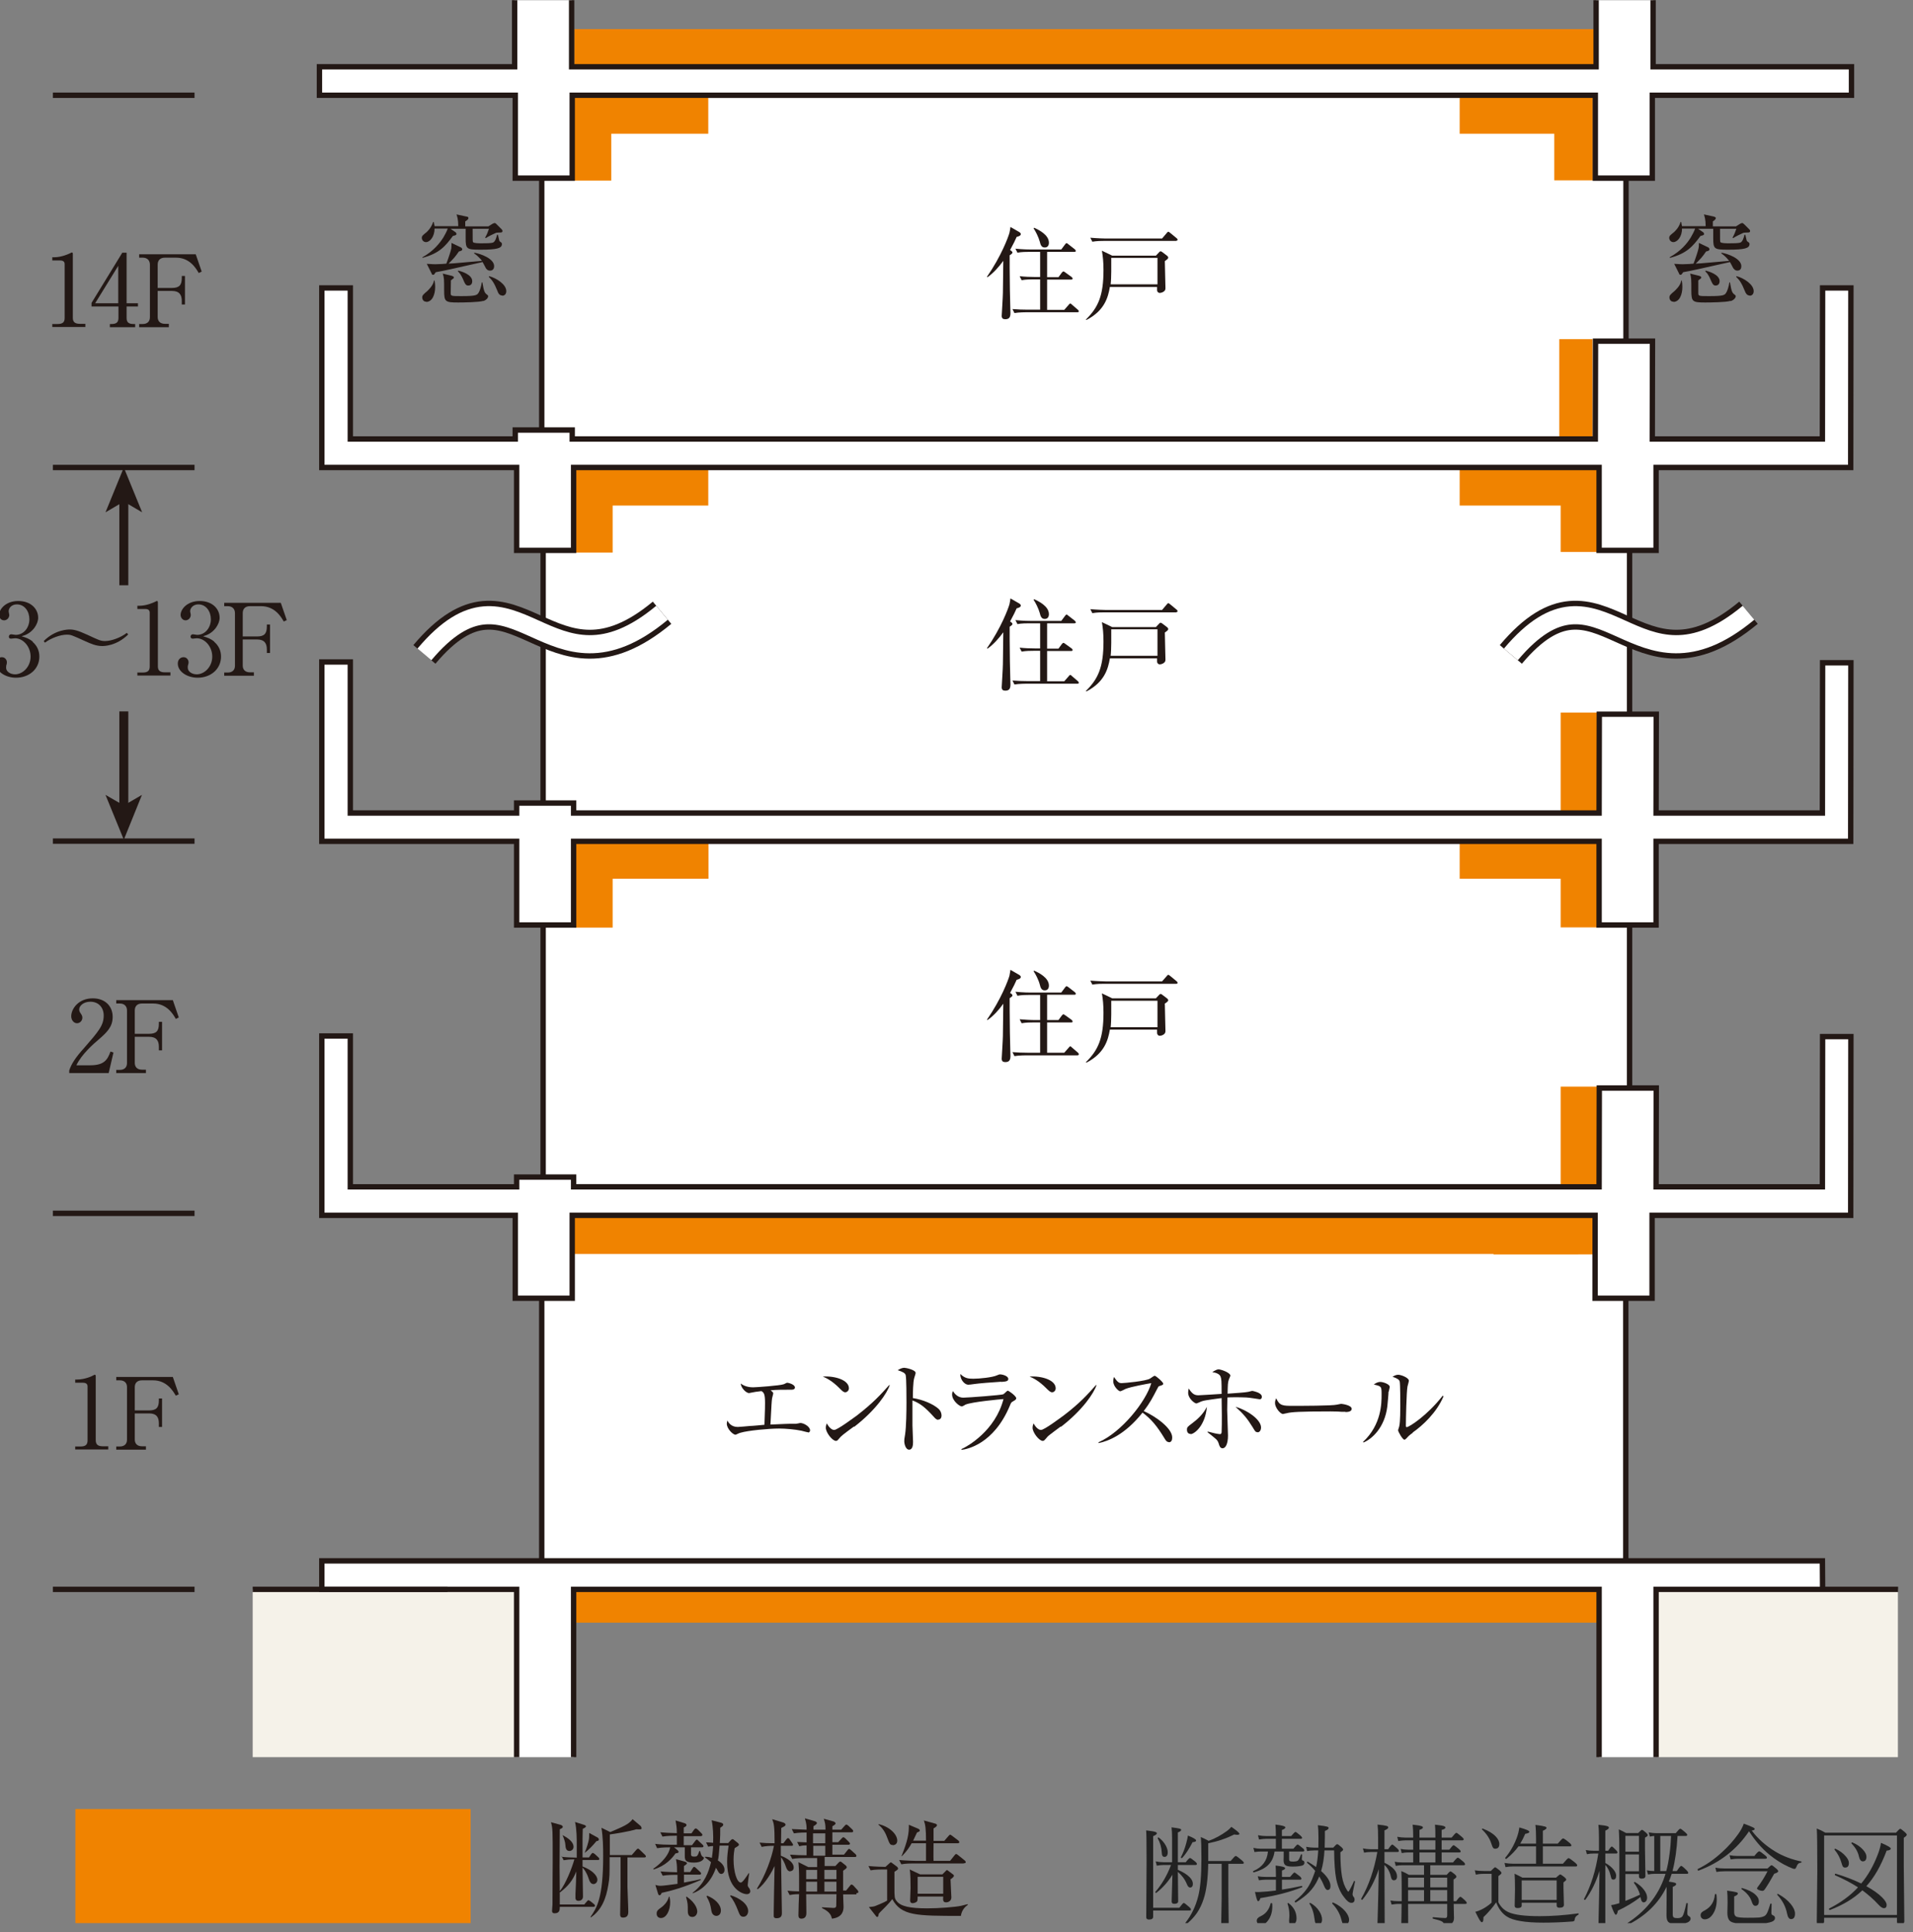 <svg width="206" height="208" viewBox="0 0 206 208" fill="none" xmlns="http://www.w3.org/2000/svg">
<rect x="0" y="0" width="206" height="208" fill="#808080" stroke="none"/>
<g clip-path="url(#clip0_3995_13895)">
<path d="M55.634 171.093H27.212V189.155H55.634V171.093Z" fill="#F5F2E9"/>
<path d="M126.837 200.766V201.282C127.396 201.52 127.817 201.784 128.103 202.073C128.337 202.315 128.454 202.551 128.454 202.782C128.454 203.055 128.351 203.192 128.144 203.192C128.015 203.192 127.899 203.063 127.798 202.805C127.591 202.305 127.271 201.874 126.837 201.51C126.841 202.315 126.849 203.069 126.86 203.772C126.868 204.272 126.872 204.567 126.872 204.657C126.872 204.848 126.733 204.944 126.456 204.944C126.265 204.944 126.169 204.864 126.169 204.704C126.169 204.669 126.196 203.704 126.251 201.809C125.794 202.563 125.22 203.212 124.528 203.755C124.517 203.762 124.503 203.766 124.487 203.766C124.433 203.766 124.405 203.741 124.405 203.69C124.405 203.678 124.409 203.667 124.417 203.655C125.128 202.827 125.688 201.864 126.099 200.766H125.313C125.079 200.766 124.831 200.79 124.569 200.837L124.452 200.38C124.776 200.438 125.063 200.467 125.313 200.467H126.216V197.936C126.216 197.389 126.196 196.981 126.157 196.712C126.634 196.77 126.935 196.819 127.06 196.858C127.149 196.889 127.194 196.932 127.194 196.987C127.194 197.077 127.075 197.169 126.837 197.262V200.467H127.687C127.921 200.163 128.073 200.01 128.144 200.01C128.202 200.01 128.382 200.133 128.683 200.38C128.819 200.489 128.888 200.579 128.888 200.649C128.888 200.727 128.833 200.766 128.724 200.766H126.837ZM132.274 200.637V203.936L132.31 206.954C132.31 207.184 132.153 207.299 131.841 207.299C131.618 207.299 131.507 207.204 131.507 207.012L131.554 204.276V200.637H130.106C130.075 202.247 129.915 203.495 129.626 204.381C129.431 204.991 129.181 205.514 128.876 205.952C128.595 206.354 128.231 206.743 127.786 207.118C127.778 207.126 127.767 207.13 127.751 207.13C127.673 207.13 127.634 207.096 127.634 207.03C127.634 207.018 127.638 207.006 127.646 206.995C128.298 206.163 128.759 205.208 129.028 204.13C129.259 203.247 129.374 201.895 129.374 200.075C129.374 198.919 129.351 198.145 129.304 197.755C129.562 197.86 129.845 197.997 130.153 198.165C130.817 197.93 131.485 197.569 132.157 197.081C132.329 196.948 132.476 196.807 132.597 196.659C133.175 197.057 133.464 197.305 133.464 197.403C133.464 197.477 133.39 197.514 133.241 197.514C133.151 197.514 133.038 197.503 132.901 197.479C132.062 197.909 131.13 198.225 130.106 198.428V200.339H132.515C132.823 199.971 133.007 199.788 133.065 199.788C133.136 199.788 133.345 199.936 133.692 200.233C133.86 200.37 133.944 200.469 133.944 200.532C133.944 200.602 133.888 200.637 133.774 200.637H132.274ZM124.177 205.366H126.995C127.253 205.022 127.413 204.85 127.476 204.85C127.534 204.85 127.718 204.987 128.026 205.26C128.171 205.381 128.243 205.481 128.243 205.559C128.243 205.63 128.192 205.665 128.091 205.665H124.177V206.327C124.177 206.534 124.028 206.637 123.731 206.637C123.532 206.637 123.433 206.557 123.433 206.397L123.468 200.315C123.468 198.417 123.452 197.325 123.421 197.04C123.913 197.094 124.237 197.147 124.394 197.198C124.515 197.237 124.575 197.292 124.575 197.362C124.575 197.448 124.442 197.547 124.177 197.661V205.366ZM124.669 197.889V197.872C124.669 197.825 124.694 197.801 124.745 197.801C124.761 197.801 124.772 197.805 124.78 197.813C125.101 198.051 125.351 198.335 125.53 198.663C125.675 198.928 125.747 199.171 125.747 199.389C125.747 199.725 125.628 199.893 125.39 199.893C125.206 199.893 125.11 199.737 125.103 199.424C125.079 198.885 124.935 198.374 124.669 197.889ZM127.3 200.01C127.288 200.018 127.274 200.022 127.259 200.022C127.196 200.022 127.165 199.995 127.165 199.94C127.165 199.928 127.167 199.919 127.171 199.911C127.39 199.508 127.579 199.012 127.739 198.422C127.833 198.075 127.894 197.799 127.921 197.596C128.507 197.831 128.8 198.006 128.8 198.124C128.8 198.233 128.675 198.294 128.425 198.305C128.034 199.059 127.659 199.628 127.3 200.01ZM141.726 200.983C141.835 200.495 141.911 199.899 141.954 199.196H141.509C141.255 199.196 141.003 199.219 140.753 199.266L140.653 198.809C140.958 198.868 141.243 198.897 141.509 198.897H141.966C141.974 198.698 141.978 198.366 141.978 197.901C141.978 197.268 141.956 196.796 141.913 196.483C142.425 196.538 142.755 196.589 142.903 196.635C143.017 196.671 143.073 196.719 143.073 196.782C143.073 196.891 142.938 196.997 142.669 197.098V197.79C142.669 198.079 142.661 198.448 142.646 198.897H143.571C143.786 198.647 143.927 198.522 143.993 198.522C144.056 198.522 144.2 198.622 144.427 198.821C144.563 198.942 144.632 199.04 144.632 199.114C144.632 199.176 144.534 199.272 144.339 199.401C144.339 200.456 144.396 201.319 144.509 201.991C144.61 202.592 144.798 203.098 145.071 203.508C145.122 203.594 145.163 203.637 145.194 203.637C145.226 203.637 145.31 203.508 145.446 203.251C145.571 203.02 145.688 202.772 145.798 202.506C145.806 202.491 145.819 202.483 145.839 202.483C145.854 202.483 145.866 202.485 145.874 202.489C145.905 202.505 145.919 202.526 145.915 202.553C145.739 203.346 145.651 203.799 145.651 203.913C145.651 204.022 145.696 204.126 145.786 204.223C145.841 204.29 145.868 204.37 145.868 204.464C145.868 204.714 145.751 204.839 145.517 204.839C145.29 204.839 145.03 204.635 144.737 204.229C144.347 203.749 144.065 203.104 143.894 202.296C143.753 201.581 143.677 200.547 143.665 199.196H142.622C142.583 200.008 142.464 200.749 142.265 201.417C142.937 202.006 143.272 202.546 143.272 203.034C143.272 203.315 143.165 203.456 142.95 203.456C142.821 203.456 142.692 203.296 142.563 202.975C142.435 202.651 142.267 202.323 142.06 201.991L141.954 202.243C141.7 202.809 141.366 203.301 140.952 203.719C140.597 204.075 140.128 204.432 139.546 204.792C139.542 204.796 139.536 204.797 139.528 204.797C139.458 204.797 139.423 204.76 139.423 204.686C139.423 204.671 139.429 204.657 139.44 204.645C139.991 204.208 140.429 203.756 140.753 203.292C141.026 202.901 141.253 202.448 141.433 201.932C141.491 201.796 141.556 201.616 141.626 201.393C141.368 201.085 141.079 200.799 140.759 200.538C140.747 200.526 140.741 200.512 140.741 200.497C140.741 200.438 140.767 200.409 140.817 200.409C140.825 200.409 140.833 200.411 140.841 200.415C141.188 200.622 141.483 200.811 141.726 200.983ZM138.819 199.313V200.104C138.819 200.237 138.847 200.319 138.901 200.35C138.952 200.381 139.062 200.397 139.229 200.397C139.483 200.397 139.659 200.362 139.757 200.292C139.866 200.194 139.974 199.983 140.079 199.659C140.091 199.628 140.114 199.612 140.149 199.612C140.192 199.612 140.214 199.631 140.214 199.671C140.198 199.858 140.19 200.01 140.19 200.128C140.19 200.214 140.226 200.266 140.296 200.286C140.409 200.313 140.466 200.393 140.466 200.526C140.466 200.678 140.378 200.78 140.202 200.831C139.956 200.901 139.612 200.936 139.171 200.936C138.776 200.936 138.515 200.878 138.386 200.76C138.276 200.659 138.222 200.485 138.222 200.239L138.233 199.782V199.313H137.249C137.163 199.938 136.923 200.434 136.528 200.801C136.177 201.126 135.677 201.378 135.028 201.557C135.021 201.557 135.015 201.557 135.011 201.557C134.96 201.557 134.935 201.526 134.935 201.464C134.935 201.436 134.946 201.419 134.97 201.411C135.927 201.008 136.45 200.309 136.54 199.313H135.772C135.577 199.313 135.349 199.333 135.087 199.372L134.97 198.921C135.255 198.983 135.522 199.014 135.772 199.014H137.39V197.948H136.312C136.147 197.948 135.903 197.971 135.579 198.018L135.462 197.561C135.774 197.62 136.058 197.649 136.312 197.649H137.39V197.467C137.39 197.128 137.374 196.776 137.343 196.413C138.058 196.495 138.415 196.598 138.415 196.723C138.415 196.813 138.29 196.905 138.04 196.999V197.649H139.036C139.29 197.352 139.446 197.204 139.505 197.204C139.556 197.204 139.735 197.337 140.044 197.602C140.157 197.704 140.214 197.784 140.214 197.842C140.214 197.913 140.161 197.948 140.056 197.948H138.04V199.014H139.276C139.526 198.71 139.679 198.557 139.733 198.557C139.784 198.557 139.972 198.694 140.296 198.967C140.401 199.049 140.454 199.13 140.454 199.208C140.454 199.278 140.397 199.313 140.284 199.313H138.819ZM137.396 203.514V202.348H136.265C136.14 202.348 135.905 202.368 135.562 202.407L135.438 201.979C135.708 202.026 135.983 202.049 136.265 202.049H137.396V201.88C137.396 201.434 137.384 201.083 137.36 200.825C138.048 200.899 138.392 200.995 138.392 201.112C138.392 201.194 138.276 201.278 138.046 201.364V202.049H138.919C139.185 201.729 139.341 201.569 139.388 201.569C139.431 201.569 139.618 201.702 139.95 201.967C140.079 202.073 140.144 202.165 140.144 202.243C140.144 202.313 140.091 202.348 139.985 202.348H138.046V203.415C138.64 203.333 139.343 203.202 140.155 203.022C140.21 203.014 140.237 203.044 140.237 203.11C140.237 203.141 140.226 203.159 140.202 203.163C138.917 203.671 137.425 204.059 135.726 204.329C135.659 204.551 135.579 204.663 135.485 204.663C135.438 204.663 135.394 204.604 135.351 204.487C135.304 204.354 135.233 204.081 135.14 203.667C135.237 203.674 135.325 203.678 135.403 203.678C135.474 203.678 135.562 203.676 135.667 203.672C136.253 203.641 136.829 203.589 137.396 203.514ZM136.827 204.909C136.831 204.878 136.856 204.862 136.903 204.862C136.958 204.862 136.989 204.881 136.997 204.921C137.005 205.014 137.009 205.108 137.009 205.202C137.009 205.784 136.87 206.276 136.593 206.678C136.358 207.026 136.087 207.2 135.778 207.2C135.642 207.2 135.53 207.153 135.444 207.059C135.37 206.977 135.333 206.88 135.333 206.766C135.333 206.567 135.468 206.407 135.737 206.286C136.296 206.036 136.659 205.577 136.827 204.909ZM141.017 204.944C141.009 204.936 141.005 204.926 141.005 204.915C141.005 204.872 141.034 204.85 141.093 204.85C141.108 204.85 141.122 204.854 141.134 204.862C141.532 205.092 141.847 205.391 142.077 205.758C142.269 206.067 142.364 206.364 142.364 206.649C142.364 206.821 142.317 206.962 142.224 207.071C142.146 207.157 142.056 207.2 141.954 207.2C141.825 207.2 141.731 207.155 141.673 207.065C141.626 206.987 141.591 206.852 141.567 206.661C141.485 205.946 141.302 205.374 141.017 204.944ZM143.466 204.921C143.458 204.909 143.454 204.897 143.454 204.885C143.454 204.835 143.485 204.809 143.548 204.809C143.556 204.809 143.565 204.811 143.577 204.815C144.108 205.053 144.538 205.366 144.866 205.753C145.14 206.081 145.276 206.387 145.276 206.672C145.276 206.821 145.231 206.948 145.142 207.053C145.063 207.143 144.972 207.188 144.866 207.188C144.753 207.188 144.667 207.151 144.608 207.077C144.55 207.003 144.499 206.872 144.456 206.684C144.308 206.047 143.978 205.46 143.466 204.921ZM138.649 204.944C138.646 204.936 138.644 204.928 138.644 204.921C138.644 204.881 138.669 204.862 138.72 204.862C138.743 204.862 138.763 204.87 138.778 204.885C139.337 205.323 139.616 205.866 139.616 206.514C139.616 206.729 139.565 206.899 139.464 207.024C139.374 207.133 139.257 207.188 139.112 207.188C138.913 207.188 138.813 207.059 138.813 206.801L138.849 206.215C138.849 205.739 138.782 205.315 138.649 204.944ZM149.085 199.366V200.52C149.987 200.954 150.438 201.444 150.438 201.991C150.438 202.272 150.319 202.413 150.081 202.413C149.933 202.413 149.833 202.29 149.782 202.044C149.669 201.508 149.437 201.081 149.085 200.76V201.13L149.108 207.059C149.108 207.274 148.96 207.381 148.663 207.381C148.44 207.381 148.329 207.29 148.329 207.106C148.329 207.055 148.337 206.819 148.353 206.397C148.399 204.999 148.438 203.27 148.47 201.212C148.052 202.481 147.468 203.575 146.718 204.493C146.706 204.501 146.692 204.505 146.677 204.505C146.61 204.505 146.577 204.475 146.577 204.417C146.577 204.409 146.579 204.401 146.583 204.393C147.396 202.967 147.974 201.292 148.317 199.366H147.608C147.386 199.366 147.146 199.389 146.888 199.436L146.765 198.979C147.069 199.038 147.343 199.067 147.585 199.067H148.399V197.819C148.399 197.221 148.38 196.753 148.341 196.413C148.841 196.464 149.167 196.512 149.319 196.559C149.437 196.598 149.495 196.653 149.495 196.723C149.495 196.825 149.358 196.93 149.085 197.04V199.067H149.483C149.71 198.731 149.856 198.563 149.923 198.563C149.978 198.563 150.157 198.704 150.462 198.985C150.575 199.087 150.632 199.174 150.632 199.249C150.632 199.327 150.585 199.366 150.491 199.366H149.085ZM150.942 204.657V203.637C150.942 202.462 150.927 201.721 150.896 201.417C151.173 201.526 151.448 201.663 151.722 201.827H153.345V200.79H151.042C150.792 200.79 150.544 200.813 150.298 200.86L150.187 200.409C150.429 200.464 150.714 200.491 151.042 200.491H152.179V199.413H151.616C151.409 199.413 151.185 199.436 150.942 199.483L150.825 199.032C151.067 199.087 151.331 199.114 151.616 199.114H152.179V198.112H151.329C151.149 198.112 150.897 198.135 150.573 198.182L150.462 197.731C150.79 197.786 151.079 197.813 151.329 197.813H152.179V197.719C152.179 197.153 152.159 196.721 152.12 196.424C152.597 196.475 152.909 196.526 153.058 196.577C153.171 196.612 153.228 196.661 153.228 196.723C153.228 196.821 153.103 196.909 152.853 196.987V197.813H154.569V197.719C154.569 197.094 154.554 196.663 154.522 196.424C155.011 196.475 155.329 196.526 155.478 196.577C155.591 196.616 155.647 196.669 155.647 196.735C155.647 196.84 155.513 196.924 155.243 196.987V197.813H156.321C156.595 197.469 156.763 197.297 156.825 197.297C156.884 197.297 157.079 197.442 157.411 197.731C157.548 197.844 157.616 197.932 157.616 197.995C157.616 198.073 157.565 198.112 157.464 198.112H155.243V199.114H156.069C156.315 198.794 156.468 198.633 156.526 198.633C156.581 198.633 156.772 198.77 157.101 199.044C157.229 199.153 157.294 199.241 157.294 199.307C157.294 199.378 157.243 199.413 157.142 199.413H155.243V200.491H156.468C156.741 200.147 156.913 199.975 156.983 199.975C157.05 199.975 157.237 200.112 157.546 200.385C157.69 200.506 157.763 200.606 157.763 200.684C157.763 200.755 157.71 200.79 157.604 200.79H154.019V201.827H155.782C155.997 201.577 156.132 201.452 156.187 201.452C156.249 201.452 156.401 201.553 156.644 201.756C156.772 201.866 156.837 201.958 156.837 202.032C156.837 202.098 156.733 202.198 156.526 202.331V204.657H156.813C157.04 204.344 157.188 204.188 157.259 204.188C157.321 204.188 157.489 204.317 157.763 204.575C157.884 204.692 157.944 204.784 157.944 204.85C157.944 204.921 157.892 204.956 157.786 204.956H156.538C156.542 205.417 156.55 205.799 156.562 206.104C156.569 206.327 156.573 206.452 156.573 206.479C156.573 206.772 156.452 206.997 156.21 207.153C156.058 207.266 155.874 207.323 155.659 207.323C155.573 207.323 155.521 207.27 155.501 207.165C155.481 207.016 155.39 206.901 155.226 206.819C155.065 206.741 154.761 206.649 154.312 206.544C154.284 206.536 154.271 206.512 154.271 206.473C154.271 206.407 154.294 206.378 154.341 206.385C154.981 206.444 155.413 206.473 155.636 206.473C155.772 206.473 155.841 206.383 155.841 206.204V204.956H151.628L151.64 207.059C151.64 207.274 151.491 207.381 151.194 207.381C150.995 207.381 150.896 207.294 150.896 207.118C150.896 207.044 150.901 206.774 150.913 206.309C150.921 205.86 150.927 205.409 150.931 204.956H150.509C150.372 204.956 150.153 204.979 149.853 205.026L149.729 204.587C149.979 204.633 150.239 204.657 150.509 204.657H150.942ZM151.628 204.657H153.345V203.467H151.628V204.657ZM151.628 203.169H153.345V202.126H151.628V203.169ZM154.019 204.657H155.841V203.467H154.019V204.657ZM154.019 203.169H155.841V202.126H154.019V203.169ZM152.853 198.112V199.114H154.569V198.112H152.853ZM152.853 199.413V200.491H154.569V199.413H152.853ZM167.63 204.827H163.862V205.126C163.862 205.309 163.714 205.401 163.417 205.401C163.21 205.401 163.106 205.321 163.106 205.161L163.142 203.385C163.142 202.624 163.126 202.063 163.095 201.704C163.251 201.77 163.534 201.911 163.944 202.126H167.56C167.81 201.895 167.962 201.78 168.017 201.78C168.063 201.78 168.21 201.876 168.456 202.067C168.593 202.184 168.661 202.276 168.661 202.342C168.661 202.397 168.562 202.497 168.362 202.641V203.292L168.409 205.055C168.409 205.262 168.253 205.366 167.94 205.366C167.733 205.366 167.63 205.29 167.63 205.137V204.827ZM167.63 204.528V202.424H163.862V204.528H167.63ZM165.409 200.626V198.762H163.511C163.206 199.2 162.778 199.645 162.228 200.098C162.22 200.106 162.208 200.11 162.192 200.11C162.122 200.11 162.087 200.077 162.087 200.01C162.087 199.999 162.091 199.987 162.099 199.975C162.61 199.366 163.015 198.671 163.312 197.889C163.46 197.499 163.56 197.11 163.61 196.723C164.329 196.919 164.688 197.075 164.688 197.192C164.688 197.29 164.54 197.362 164.243 197.409C164.071 197.811 163.892 198.163 163.704 198.464H165.409V197.995C165.409 197.339 165.386 196.823 165.339 196.448C165.862 196.514 166.204 196.573 166.364 196.624C166.481 196.663 166.54 196.712 166.54 196.77C166.54 196.86 166.407 196.964 166.142 197.081V198.464H167.747C168.063 198.089 168.253 197.901 168.315 197.901C168.397 197.901 168.612 198.046 168.96 198.335C169.128 198.464 169.212 198.571 169.212 198.657C169.212 198.727 169.157 198.762 169.048 198.762H166.142V200.626H168.304C168.644 200.223 168.843 200.022 168.901 200.022C168.979 200.022 169.204 200.174 169.575 200.479C169.751 200.62 169.839 200.727 169.839 200.801C169.839 200.883 169.786 200.924 169.681 200.924H162.901C162.632 200.924 162.372 200.948 162.122 200.995L162.011 200.544C162.339 200.598 162.636 200.626 162.901 200.626H165.409ZM159.591 196.94C159.583 196.932 159.579 196.922 159.579 196.911C159.579 196.868 159.604 196.846 159.655 196.846C159.663 196.846 159.671 196.848 159.679 196.852C160.276 197.075 160.735 197.352 161.056 197.684C161.321 197.958 161.454 198.229 161.454 198.499C161.454 198.842 161.306 199.014 161.009 199.014C160.907 199.014 160.827 198.975 160.769 198.897C160.722 198.827 160.669 198.698 160.61 198.51C160.435 197.94 160.095 197.417 159.591 196.94ZM169.938 205.975C169.978 205.967 169.997 205.987 169.997 206.034C169.997 206.073 169.981 206.102 169.95 206.122C169.731 206.239 169.608 206.389 169.581 206.573C169.569 206.69 169.542 206.764 169.499 206.796C169.464 206.827 169.396 206.844 169.294 206.848C168.251 206.93 167.218 206.971 166.194 206.971C164.241 206.971 162.929 206.751 162.257 206.309C161.757 205.985 161.376 205.477 161.114 204.786C160.771 205.297 160.313 205.831 159.743 206.385C159.743 206.428 159.743 206.46 159.743 206.479C159.743 206.776 159.687 206.924 159.573 206.924C159.511 206.924 159.431 206.846 159.333 206.69C159.243 206.546 159.089 206.251 158.87 205.805C159.085 205.755 159.317 205.667 159.567 205.542C159.923 205.366 160.274 205.126 160.622 204.821V201.715H159.796C159.448 201.715 159.159 201.747 158.929 201.809L158.812 201.34C159.116 201.387 159.444 201.411 159.796 201.411H160.54C160.802 201.141 160.956 201.006 161.003 201.006C161.046 201.006 161.21 201.122 161.495 201.352C161.624 201.473 161.688 201.565 161.688 201.628C161.688 201.694 161.577 201.803 161.354 201.956V204.786C161.62 205.294 161.989 205.649 162.462 205.852C163.095 206.133 164.206 206.274 165.796 206.274C167.104 206.274 168.485 206.174 169.938 205.975ZM179.349 201.715H178.159C177.944 201.715 177.712 201.739 177.462 201.786L177.345 201.34C177.606 201.391 177.87 201.417 178.136 201.417V197.637C177.948 197.653 177.792 197.676 177.667 197.708L177.538 197.256C177.851 197.311 178.126 197.339 178.364 197.339H180.45C180.712 197.018 180.872 196.858 180.931 196.858C181.001 196.858 181.181 196.987 181.47 197.245C181.614 197.366 181.687 197.458 181.687 197.52C181.687 197.598 181.636 197.637 181.534 197.637H180.644C180.562 199.098 180.382 200.358 180.104 201.417H180.562C180.812 201.046 180.968 200.86 181.03 200.86C181.108 200.86 181.296 201.008 181.593 201.305C181.729 201.442 181.798 201.544 181.798 201.61C181.798 201.68 181.745 201.715 181.64 201.715H180.022L179.993 201.774C179.907 202.051 179.812 202.311 179.706 202.553C180.069 202.604 180.298 202.649 180.392 202.688C180.462 202.719 180.497 202.768 180.497 202.835C180.497 202.924 180.374 203.02 180.128 203.122V206.098C180.128 206.262 180.169 206.37 180.251 206.421C180.317 206.464 180.448 206.485 180.644 206.485C180.897 206.485 181.073 206.421 181.171 206.292C181.288 206.135 181.427 205.672 181.587 204.903C181.595 204.876 181.616 204.862 181.651 204.862C181.714 204.862 181.745 204.885 181.745 204.932C181.714 205.436 181.698 205.78 181.698 205.964C181.698 206.116 181.755 206.219 181.868 206.274C181.989 206.329 182.05 206.419 182.05 206.544C182.05 206.7 181.95 206.831 181.751 206.936C181.513 207.049 181.097 207.106 180.503 207.106C180.054 207.106 179.761 207.026 179.624 206.866C179.511 206.737 179.454 206.501 179.454 206.157L179.466 204.669V203.11C178.595 204.911 177.163 206.296 175.171 207.264C175.163 207.268 175.155 207.27 175.147 207.27C175.085 207.27 175.054 207.235 175.054 207.165C175.054 207.149 175.06 207.137 175.071 207.13C177.153 205.817 178.55 204.104 179.261 201.991C179.284 201.936 179.313 201.844 179.349 201.715ZM179.431 201.417C179.575 200.897 179.694 200.268 179.788 199.53C179.87 198.944 179.923 198.313 179.946 197.637H178.786V201.417H179.431ZM172.868 199.53V200.549C173.247 200.756 173.544 200.997 173.759 201.27C173.942 201.501 174.034 201.712 174.034 201.903C174.034 202.192 173.935 202.337 173.735 202.337C173.642 202.337 173.575 202.305 173.536 202.243C173.509 202.188 173.474 202.071 173.431 201.891C173.333 201.442 173.146 201.063 172.868 200.755V207.018C172.868 207.233 172.72 207.34 172.423 207.34C172.231 207.34 172.136 207.253 172.136 207.077C172.136 207.018 172.14 206.79 172.147 206.391C172.183 204.997 172.214 203.333 172.241 201.399C171.858 202.618 171.351 203.653 170.718 204.505C170.71 204.516 170.696 204.522 170.677 204.522C170.61 204.522 170.577 204.491 170.577 204.428C170.577 204.421 170.579 204.413 170.583 204.405C171.329 202.979 171.839 201.354 172.112 199.53H171.585C171.339 199.53 171.106 199.553 170.888 199.6L170.765 199.155C171.026 199.206 171.3 199.231 171.585 199.231H172.183V197.86C172.183 197.239 172.163 196.764 172.124 196.436C172.608 196.483 172.929 196.534 173.085 196.589C173.198 196.628 173.255 196.68 173.255 196.747C173.255 196.84 173.126 196.948 172.868 197.069V199.231H173.179C173.37 198.926 173.499 198.774 173.565 198.774C173.62 198.774 173.778 198.911 174.04 199.184C174.13 199.27 174.175 199.35 174.175 199.424C174.175 199.495 174.124 199.53 174.022 199.53H172.868ZM175.03 204.633C175.655 204.387 176.179 204.163 176.601 203.96C176.476 203.514 176.261 203.092 175.956 202.694C175.952 202.686 175.95 202.676 175.95 202.665C175.95 202.614 175.978 202.589 176.032 202.589C176.044 202.589 176.056 202.592 176.067 202.6C176.481 202.846 176.81 203.133 177.052 203.462C177.263 203.751 177.368 204.024 177.368 204.282C177.368 204.43 177.333 204.551 177.263 204.645C177.196 204.739 177.106 204.786 176.993 204.786C176.849 204.786 176.749 204.655 176.694 204.393L176.659 204.212C175.886 204.797 175.073 205.286 174.222 205.676C174.171 205.973 174.095 206.122 173.993 206.122C173.896 206.122 173.728 205.776 173.489 205.085C173.688 205.061 173.905 205.014 174.14 204.944L174.38 204.874V199.747C174.38 198.45 174.36 197.51 174.321 196.928C174.595 197.053 174.858 197.186 175.112 197.327H176.407C176.63 197.096 176.765 196.981 176.812 196.981C176.874 196.981 177.019 197.081 177.245 197.28C177.374 197.397 177.438 197.489 177.438 197.555C177.438 197.63 177.339 197.717 177.14 197.819V199.079L177.187 201.944C177.187 202.135 177.05 202.231 176.776 202.231C176.585 202.231 176.489 202.151 176.489 201.991V201.739H175.03V204.633ZM176.489 201.44V199.63H175.03V201.44H176.489ZM176.489 199.331V197.626H175.03V199.331H176.489ZM188.343 197.133C187.019 199.102 185.206 200.514 182.905 201.37C182.901 201.37 182.897 201.37 182.894 201.37C182.835 201.37 182.806 201.327 182.806 201.241C182.806 201.214 182.815 201.196 182.835 201.188C183.718 200.766 184.583 200.167 185.431 199.389C186.11 198.772 186.696 198.116 187.188 197.421C187.458 197.042 187.655 196.672 187.78 196.313C188.296 196.505 188.624 196.637 188.765 196.712C188.89 196.774 188.952 196.835 188.952 196.893C188.952 196.971 188.845 197.026 188.63 197.057C189.286 197.928 190.124 198.676 191.144 199.301C191.964 199.801 192.903 200.163 193.962 200.385C193.989 200.389 194.003 200.407 194.003 200.438C194.003 200.477 193.985 200.499 193.95 200.503C193.802 200.53 193.692 200.579 193.622 200.649C193.556 200.719 193.489 200.842 193.423 201.018C193.376 201.131 193.312 201.188 193.229 201.188C193.144 201.188 192.937 201.112 192.608 200.96C191.878 200.628 191.181 200.188 190.517 199.641C189.696 198.954 188.972 198.118 188.343 197.133ZM191.39 203.983C191.378 203.971 191.372 203.96 191.372 203.948C191.372 203.901 191.397 203.878 191.448 203.878C191.46 203.878 191.472 203.881 191.483 203.889C192.058 204.198 192.517 204.567 192.86 204.997C193.149 205.36 193.294 205.694 193.294 205.999C193.294 206.393 193.151 206.59 192.866 206.59C192.663 206.59 192.522 206.397 192.444 206.01C192.3 205.26 191.948 204.585 191.39 203.983ZM187.54 203.362C187.528 203.35 187.522 203.339 187.522 203.327C187.522 203.264 187.552 203.239 187.61 203.251C188.231 203.426 188.702 203.659 189.022 203.948C189.276 204.178 189.403 204.415 189.403 204.657C189.403 204.993 189.274 205.161 189.017 205.161C188.853 205.161 188.724 205.008 188.63 204.704C188.481 204.215 188.118 203.768 187.54 203.362ZM184.669 203.936C184.677 203.905 184.702 203.889 184.745 203.889C184.796 203.889 184.825 203.909 184.833 203.948C184.856 204.131 184.868 204.307 184.868 204.475C184.868 205.12 184.722 205.655 184.429 206.081C184.183 206.436 183.897 206.614 183.573 206.614C183.437 206.614 183.325 206.567 183.239 206.473C183.165 206.391 183.128 206.294 183.128 206.18C183.128 206.055 183.167 205.952 183.245 205.87C183.315 205.799 183.438 205.719 183.614 205.63C184.251 205.274 184.603 204.71 184.669 203.936ZM186.362 200.163L186.245 199.712C186.515 199.766 186.806 199.794 187.118 199.794H188.917C189.187 199.458 189.358 199.29 189.433 199.29C189.511 199.29 189.71 199.422 190.03 199.688C190.19 199.809 190.271 199.905 190.271 199.975C190.271 200.053 190.22 200.092 190.118 200.092H187.13C186.931 200.092 186.675 200.116 186.362 200.163ZM184.722 201.053C185.03 201.112 185.378 201.141 185.765 201.141H190.335C190.565 200.907 190.71 200.79 190.769 200.79C190.835 200.79 191.009 200.915 191.29 201.165C191.419 201.274 191.483 201.366 191.483 201.44C191.483 201.534 191.341 201.622 191.056 201.704C190.677 202.395 190.337 202.958 190.036 203.391C189.958 203.497 189.876 203.549 189.79 203.549C189.677 203.549 189.548 203.52 189.403 203.462C189.271 203.403 189.204 203.348 189.204 203.297C189.204 203.247 189.237 203.182 189.304 203.104C189.698 202.577 190.042 202.022 190.335 201.44H185.788C185.417 201.44 185.097 201.464 184.827 201.51L184.722 201.053ZM190.634 204.956C190.642 204.924 190.661 204.909 190.692 204.909C190.747 204.909 190.774 204.932 190.774 204.979C190.759 205.366 190.751 205.674 190.751 205.905C190.751 206.003 190.767 206.069 190.798 206.104C190.825 206.135 190.882 206.169 190.968 206.204C191.081 206.255 191.138 206.346 191.138 206.479C191.138 206.702 190.942 206.858 190.552 206.948C190.142 207.061 189.421 207.118 188.39 207.118C187.323 207.118 186.651 207.03 186.374 206.854C186.132 206.702 186.011 206.381 186.011 205.893L186.034 204.85C186.034 204.272 186.019 203.831 185.987 203.526C186.526 203.6 186.862 203.659 186.995 203.702C187.093 203.733 187.142 203.78 187.142 203.842C187.142 203.94 187.009 204.044 186.743 204.153V205.846C186.743 206.108 186.829 206.272 187.001 206.339C187.181 206.409 187.571 206.444 188.173 206.444C188.829 206.444 189.255 206.434 189.45 206.415C189.646 206.395 189.812 206.352 189.948 206.286C190.093 206.227 190.216 206.089 190.317 205.87C190.396 205.702 190.501 205.397 190.634 204.956ZM200.425 202.758C201.136 201.907 201.72 200.891 202.177 199.712C202.372 199.227 202.497 198.784 202.552 198.381C203.255 198.674 203.606 198.881 203.606 199.003C203.606 199.12 203.458 199.192 203.161 199.219C202.56 200.829 201.831 202.104 200.976 203.046C201.706 203.448 202.272 203.85 202.675 204.253C202.999 204.577 203.161 204.848 203.161 205.067C203.161 205.297 203.062 205.413 202.862 205.413C202.702 205.413 202.507 205.284 202.276 205.026C201.769 204.475 201.192 203.964 200.548 203.491C199.638 204.362 198.476 205.067 197.062 205.606C197.058 205.606 197.052 205.606 197.044 205.606C196.985 205.606 196.956 205.569 196.956 205.495C196.956 205.471 196.964 205.456 196.979 205.448C198.229 204.811 199.263 204.051 200.079 203.169C199.364 202.708 198.544 202.276 197.618 201.874C197.595 201.866 197.583 201.844 197.583 201.809C197.583 201.739 197.606 201.704 197.653 201.704C197.657 201.704 197.661 201.704 197.665 201.704C198.638 201.989 199.558 202.34 200.425 202.758ZM199.382 198.452C199.374 198.444 199.37 198.432 199.37 198.417C199.37 198.362 199.399 198.335 199.458 198.335C199.466 198.335 199.474 198.337 199.481 198.34C199.942 198.532 200.321 198.792 200.618 199.12C200.864 199.393 200.987 199.643 200.987 199.87C200.987 200.206 200.856 200.374 200.595 200.374C200.396 200.374 200.255 200.194 200.173 199.835C200.071 199.354 199.808 198.893 199.382 198.452ZM197.56 199.131C197.552 199.124 197.548 199.112 197.548 199.096C197.548 199.042 197.575 199.014 197.63 199.014C197.642 199.014 197.651 199.016 197.659 199.02C198.097 199.223 198.456 199.485 198.737 199.805C198.976 200.075 199.095 200.319 199.095 200.538C199.095 200.874 198.962 201.042 198.696 201.042C198.583 201.042 198.499 201.005 198.444 200.93C198.405 200.872 198.362 200.756 198.315 200.585C198.159 200.022 197.907 199.538 197.56 199.131ZM196.429 206.444V206.831C196.429 207.053 196.272 207.165 195.96 207.165C195.745 207.165 195.638 207.077 195.638 206.901L195.696 201.428C195.696 198.909 195.677 197.38 195.638 196.84C195.958 196.962 196.263 197.11 196.552 197.286H204.169C204.419 197.005 204.573 196.864 204.632 196.864C204.675 196.864 204.839 196.985 205.124 197.227C205.261 197.352 205.329 197.444 205.329 197.503C205.329 197.589 205.222 197.7 205.007 197.837V200.924L205.065 206.819C205.065 207.042 204.913 207.153 204.608 207.153C204.386 207.153 204.274 207.065 204.274 206.889V206.444H196.429ZM204.274 206.145V197.585H196.429V206.145H204.274Z" fill="#222222"/>
<path d="M204.374 171.093H178.375V189.155H204.374V171.093Z" fill="#F5F2E9"/>
<path d="M172.198 174.675H121.553H100.338H61.769V171.093H103.92H117.992H172.198V174.675Z" fill="#F08300"/>
<path d="M175.051 169.656H58.337V129.543H58.487V48.587H58.337V9.89H175.094V48.587H175.48V129.543H175.072V168.755L175.051 169.656Z" fill="white" stroke="#231815" stroke-width="0.579"/>
<path d="M171.49 36.51H167.908V47.129H171.49V36.51Z" fill="#F08300"/>
<path d="M65.973 50.282H61.833V59.484H65.973V50.282Z" fill="#F08300"/>
<path d="M65.823 10.255H61.683V19.436H65.823V10.255Z" fill="#F08300"/>
<path d="M172.219 50.496H168.058V59.42H172.219V50.496Z" fill="#F08300"/>
<path d="M171.533 10.255H167.372V19.414H171.533V10.255Z" fill="#F08300"/>
<path d="M172.219 76.709H168.058V87.499H172.219V76.709Z" fill="#F08300"/>
<path d="M172.219 116.972H168.058V127.762H172.219V116.972Z" fill="#F08300"/>
<path d="M168.551 10.255H157.182V14.395H168.551V10.255Z" fill="#F08300"/>
<path d="M76.27 10.255H64.901V14.395H76.27V10.255Z" fill="#F08300"/>
<path d="M171.897 3.133H61.833V7.273H171.897V3.133Z" fill="#F08300"/>
<path d="M168.551 50.282H157.182V54.422H168.551V50.282Z" fill="#F08300"/>
<path d="M76.27 50.282H64.901V54.422H76.27V50.282Z" fill="#F08300"/>
<path d="M65.973 90.438H61.833V99.855H65.973V90.438Z" fill="#F08300"/>
<path d="M172.219 90.652H168.058V99.833H172.219V90.652Z" fill="#F08300"/>
<path d="M169.967 130.83H61.833V134.991H169.967V130.83Z" fill="#F08300"/>
<path d="M76.291 90.438H61.833V94.599H76.291V90.438Z" fill="#F08300"/>
<path d="M172.219 90.438H157.182V94.599H172.219V90.438Z" fill="#F08300"/>
<path d="M172.198 130.873H160.829V135.034H172.198V130.873Z" fill="#F08300"/>
<path d="M196.244 47.257H177.925L177.947 36.725H171.812L171.79 47.257H61.619V46.292H55.484V47.257H37.723V30.998H34.655V50.325H55.634V59.248H61.769V50.325H172.198V59.248H178.333V50.325H199.29L199.312 30.998H196.266L196.244 47.257Z" fill="white" stroke="#231815" stroke-width="0.579"/>
<path d="M196.244 87.52H178.333L178.354 76.881H172.219L172.198 87.52H61.769V86.448H55.634V87.52H37.723V71.261H34.655V90.567H55.634V99.576H61.769V90.567H172.198V99.576H178.333V90.567H199.29L199.312 71.347H196.266L196.244 87.52Z" fill="white" stroke="#231815" stroke-width="0.579"/>
<path d="M196.244 127.762H178.333L178.354 117.123H172.219L172.198 127.762H61.769V126.711H55.634V127.762H37.723V111.524H34.655V130.83H55.484V139.753H61.619V130.83H171.769V139.753H177.904V130.83H199.29L199.312 111.588H196.266L196.244 127.762Z" fill="white" stroke="#231815" stroke-width="0.579"/>
<path d="M196.244 168.025H181.293H175.158H58.788V168.09H52.653V168.025H37.723H34.655V171.093H55.634V186.709V189.155H61.769V186.709V171.093H103.92H117.992H172.198V186.709V189.155H178.333V186.709V171.093H199.29H199.312H196.266L196.244 168.025Z" fill="white"/>
<path d="M61.769 189.155V171.093H103.92H117.992H172.198V189.155" stroke="#231815" stroke-width="0.579"/>
<path d="M178.333 189.155V171.093H199.29H204.396H196.266L196.244 168.025H175.051H171.769H61.619H58.337H37.723H34.655V171.093H55.634V189.155" stroke="#231815" stroke-width="0.579"/>
<path d="M199.376 7.187H178.011V-0.492H171.876V7.187H61.555V-0.492H55.42V7.187H34.398V10.255H40.147H55.484V19.178H61.619V10.255H171.791V19.178H177.925V10.255H192.319H199.376V7.187Z" fill="white" stroke="#231815" stroke-width="0.579"/>
<path d="M108.897 27.008C108.897 27.008 109.025 27.093 109.025 27.179C109.025 27.265 108.94 27.351 108.725 27.48C108.725 27.844 108.725 28.123 108.725 28.809C108.725 30.332 108.768 32.199 108.79 32.992C108.79 33.228 108.811 33.529 108.811 33.679C108.811 34.086 108.725 34.365 108.253 34.365C107.996 34.365 107.867 34.258 107.867 34.001C107.867 33.915 107.996 31.92 107.996 31.534C107.996 31.126 108.017 30.097 108.039 28.08C107.567 28.724 107.009 29.367 106.344 29.839L106.28 29.796C107.824 27.565 108.575 25.527 108.704 25.056C108.747 24.863 108.79 24.584 108.811 24.433L109.776 24.991C109.776 24.991 109.926 25.099 109.926 25.184C109.926 25.377 109.712 25.442 109.476 25.506C109.326 25.849 109.154 26.214 108.768 26.922L108.918 27.008H108.897ZM112.758 27.136V29.839H113.981L114.345 29.346C114.345 29.346 114.453 29.217 114.517 29.217C114.56 29.217 114.624 29.26 114.71 29.324L115.396 29.818C115.396 29.818 115.504 29.925 115.504 29.968C115.504 30.097 115.418 30.097 115.332 30.097H112.758V33.357H114.603L115.075 32.821C115.075 32.821 115.182 32.671 115.246 32.671C115.311 32.671 115.375 32.735 115.439 32.799L116.061 33.336C116.061 33.336 116.169 33.421 116.169 33.507C116.169 33.614 116.083 33.614 115.997 33.614H110.506C110.506 33.614 109.733 33.614 109.24 33.7L109.025 33.271C109.562 33.314 110.141 33.336 110.677 33.336H112.007V30.075H111.278C111.02 30.075 110.484 30.075 110.012 30.161L109.798 29.732C110.334 29.796 110.935 29.818 111.449 29.818H112.007V27.115H110.806C110.549 27.115 110.012 27.115 109.562 27.201L109.347 26.772C110.227 26.858 110.87 26.858 110.999 26.858H114.281L114.667 26.343C114.667 26.343 114.774 26.171 114.86 26.171C114.903 26.171 114.967 26.235 115.053 26.3L115.74 26.836C115.74 26.836 115.847 26.943 115.847 27.008C115.847 27.115 115.74 27.115 115.675 27.115H112.779L112.758 27.136ZM111.364 24.519C111.836 24.734 112.951 25.27 112.951 26.128C112.951 26.386 112.844 26.643 112.501 26.643C112.136 26.643 112.05 26.343 111.964 25.999C111.836 25.527 111.492 24.841 111.299 24.584L111.364 24.519Z" fill="#231815"/>
<path d="M125.435 28.102C125.435 28.552 125.5 30.633 125.5 30.976C125.5 31.105 125.5 31.233 125.371 31.341C125.264 31.448 125.049 31.534 124.877 31.534C124.749 31.534 124.599 31.427 124.599 31.212C124.599 31.148 124.599 30.933 124.599 30.89H119.515C119.322 32.027 118.936 33.443 116.984 34.451L116.941 34.387C118.249 33.1 118.828 31.856 118.828 29.067C118.828 28.23 118.764 27.587 118.657 26.986L119.772 27.523H124.47L124.813 27.158C124.813 27.158 124.899 27.051 124.985 27.051C125.028 27.051 125.092 27.093 125.156 27.136L125.693 27.544C125.693 27.544 125.8 27.651 125.8 27.716C125.8 27.866 125.65 27.951 125.414 28.123L125.435 28.102ZM126.679 25.935H118.893C118.635 25.935 118.12 25.935 117.627 26.021L117.413 25.592C118.142 25.656 118.936 25.678 119.064 25.678H125.135L125.628 25.099C125.628 25.099 125.736 24.948 125.8 24.948C125.864 24.948 125.907 24.991 125.993 25.056L126.722 25.656C126.722 25.656 126.808 25.742 126.808 25.806C126.808 25.892 126.722 25.914 126.658 25.914L126.679 25.935ZM124.642 27.759H119.665C119.665 28.552 119.686 29.904 119.601 30.611H124.642V27.759Z" fill="#231815"/>
<path d="M108.897 66.992C108.897 66.992 109.025 67.078 109.025 67.164C109.025 67.249 108.94 67.335 108.725 67.464C108.725 67.829 108.725 68.108 108.725 68.794C108.725 70.317 108.768 72.183 108.79 72.977C108.79 73.213 108.811 73.513 108.811 73.663C108.811 74.071 108.725 74.35 108.253 74.35C107.996 74.35 107.867 74.243 107.867 73.985C107.867 73.899 107.996 71.904 107.996 71.518C107.996 71.111 108.017 70.081 108.039 68.065C107.567 68.708 107.009 69.352 106.344 69.824L106.28 69.781C107.824 67.55 108.575 65.512 108.704 65.04C108.747 64.847 108.79 64.568 108.811 64.418L109.776 64.976C109.776 64.976 109.926 65.083 109.926 65.169C109.926 65.362 109.712 65.426 109.476 65.49C109.326 65.834 109.154 66.198 108.768 66.906L108.918 66.992H108.897ZM112.758 67.121V69.824H113.981L114.345 69.33C114.345 69.33 114.453 69.201 114.517 69.201C114.56 69.201 114.624 69.244 114.71 69.309L115.396 69.802C115.396 69.802 115.504 69.909 115.504 69.952C115.504 70.081 115.418 70.081 115.332 70.081H112.758V73.341H114.603L115.075 72.805C115.075 72.805 115.182 72.655 115.246 72.655C115.311 72.655 115.375 72.719 115.439 72.784L116.061 73.32C116.061 73.32 116.169 73.406 116.169 73.492C116.169 73.599 116.083 73.599 115.997 73.599H110.506C110.506 73.599 109.733 73.599 109.24 73.685L109.025 73.256C109.562 73.299 110.141 73.32 110.677 73.32H112.007V70.059H111.278C111.02 70.059 110.484 70.059 110.012 70.145L109.798 69.716C110.334 69.781 110.935 69.802 111.449 69.802H112.007V67.099H110.806C110.549 67.099 110.012 67.099 109.562 67.185L109.347 66.756C110.227 66.842 110.87 66.842 110.999 66.842H114.281L114.667 66.327C114.667 66.327 114.774 66.156 114.86 66.156C114.903 66.156 114.967 66.22 115.053 66.284L115.74 66.82C115.74 66.82 115.847 66.928 115.847 66.992C115.847 67.099 115.74 67.099 115.675 67.099H112.779L112.758 67.121ZM111.364 64.504C111.836 64.718 112.951 65.255 112.951 66.113C112.951 66.37 112.844 66.627 112.501 66.627C112.136 66.627 112.05 66.327 111.964 65.984C111.836 65.512 111.492 64.826 111.299 64.568L111.364 64.504Z" fill="#231815"/>
<path d="M125.435 68.086C125.435 68.537 125.5 70.617 125.5 70.96C125.5 71.089 125.5 71.218 125.371 71.325C125.264 71.432 125.049 71.518 124.877 71.518C124.749 71.518 124.599 71.411 124.599 71.196C124.599 71.132 124.599 70.918 124.599 70.875H119.515C119.322 72.011 118.936 73.427 116.984 74.436L116.941 74.371C118.249 73.084 118.828 71.84 118.828 69.051C118.828 68.215 118.764 67.571 118.657 66.971L119.772 67.507H124.47L124.813 67.142C124.813 67.142 124.899 67.035 124.985 67.035C125.028 67.035 125.092 67.078 125.156 67.121L125.693 67.528C125.693 67.528 125.8 67.636 125.8 67.7C125.8 67.85 125.65 67.936 125.414 68.108L125.435 68.086ZM126.679 65.919H118.893C118.635 65.919 118.12 65.919 117.627 66.005L117.413 65.576C118.142 65.641 118.936 65.662 119.064 65.662H125.135L125.628 65.083C125.628 65.083 125.736 64.933 125.8 64.933C125.864 64.933 125.907 64.976 125.993 65.04L126.722 65.641C126.722 65.641 126.808 65.727 126.808 65.791C126.808 65.877 126.722 65.898 126.658 65.898L126.679 65.919ZM124.642 67.743H119.665C119.665 68.537 119.686 69.888 119.601 70.596H124.642V67.743Z" fill="#231815"/>
<path d="M108.897 106.976C108.897 106.976 109.025 107.062 109.025 107.148C109.025 107.234 108.94 107.32 108.725 107.448C108.725 107.813 108.725 108.07 108.725 108.778C108.725 110.301 108.768 112.167 108.79 112.961C108.79 113.197 108.811 113.497 108.811 113.648C108.811 114.055 108.725 114.334 108.253 114.334C107.996 114.334 107.867 114.227 107.867 113.969C107.867 113.884 107.996 111.889 107.996 111.503C107.996 111.095 108.017 110.065 108.039 108.049C107.567 108.714 107.009 109.336 106.344 109.808L106.28 109.765C107.824 107.534 108.575 105.496 108.704 105.024C108.747 104.81 108.79 104.552 108.811 104.402L109.776 104.96C109.776 104.96 109.926 105.067 109.926 105.153C109.926 105.346 109.712 105.41 109.476 105.475C109.326 105.818 109.154 106.183 108.768 106.891L108.918 106.976H108.897ZM112.758 107.105V109.808H113.981L114.345 109.315C114.345 109.315 114.453 109.186 114.517 109.186C114.56 109.186 114.624 109.25 114.71 109.293L115.396 109.786C115.396 109.786 115.504 109.894 115.504 109.958C115.504 110.065 115.418 110.065 115.332 110.065H112.758V113.326H114.603L115.075 112.79C115.075 112.79 115.182 112.639 115.246 112.639C115.311 112.639 115.375 112.704 115.439 112.768L116.061 113.304C116.061 113.304 116.169 113.39 116.169 113.476C116.169 113.605 116.083 113.605 115.997 113.605H110.506C110.506 113.605 109.733 113.605 109.24 113.69L109.025 113.261C109.562 113.304 110.141 113.326 110.677 113.326H112.007V110.065H111.278C111.02 110.065 110.484 110.065 110.012 110.151L109.798 109.722C110.334 109.765 110.935 109.808 111.449 109.808H112.007V107.105H110.806C110.549 107.105 110.012 107.105 109.562 107.191L109.347 106.762C110.227 106.848 110.87 106.848 110.999 106.848H114.281L114.667 106.333C114.667 106.333 114.774 106.161 114.86 106.161C114.903 106.161 114.967 106.226 115.053 106.269L115.74 106.805C115.74 106.805 115.847 106.891 115.847 106.976C115.847 107.084 115.74 107.084 115.675 107.084H112.779L112.758 107.105ZM111.364 104.488C111.836 104.703 112.951 105.239 112.951 106.097C112.951 106.354 112.844 106.612 112.501 106.612C112.136 106.612 112.05 106.311 111.964 105.968C111.836 105.475 111.492 104.81 111.299 104.552L111.364 104.488Z" fill="#231815"/>
<path d="M125.435 108.07C125.435 108.542 125.5 110.602 125.5 110.945C125.5 111.073 125.5 111.181 125.371 111.309C125.264 111.417 125.049 111.502 124.877 111.502C124.749 111.502 124.599 111.395 124.599 111.159C124.599 111.116 124.599 110.88 124.599 110.838H119.515C119.322 111.974 118.936 113.39 116.984 114.398L116.941 114.334C118.249 113.047 118.828 111.803 118.828 109.014C118.828 108.178 118.764 107.534 118.657 106.933L119.772 107.47H124.47L124.813 107.105C124.813 107.105 124.899 106.998 124.985 106.998C125.028 106.998 125.092 107.019 125.156 107.084L125.693 107.491C125.693 107.491 125.8 107.598 125.8 107.663C125.8 107.791 125.65 107.899 125.414 108.049L125.435 108.07ZM126.679 105.904H118.893C118.635 105.904 118.12 105.904 117.627 105.99L117.413 105.561C118.142 105.625 118.936 105.646 119.064 105.646H125.135L125.628 105.089C125.628 105.089 125.736 104.939 125.8 104.939C125.864 104.939 125.907 104.981 125.993 105.046L126.722 105.646C126.722 105.646 126.808 105.732 126.808 105.797C126.808 105.882 126.722 105.904 126.658 105.904H126.679ZM124.642 107.727H119.665C119.665 108.521 119.686 109.872 119.601 110.58H124.642V107.727Z" fill="#231815"/>
<path d="M87.038 154.19C86.931 154.19 86.416 154.04 86.309 154.018C85.601 153.868 84.593 153.782 83.885 153.782C82.77 153.782 80.517 153.997 79.745 154.233C79.659 154.233 79.252 154.447 79.209 154.447C78.908 154.447 78.265 153.782 78.265 153.267C78.265 153.16 78.286 153.074 78.329 152.924C78.436 153.117 78.715 153.611 79.445 153.611C79.531 153.611 80.624 153.525 80.775 153.503C81.032 153.503 82.105 153.396 82.319 153.375C82.383 151.68 82.383 151.315 82.383 151.036C82.383 150.028 82.255 149.921 81.997 149.749C81.332 149.835 81.29 149.835 80.989 149.9C80.946 149.9 80.689 149.964 80.667 149.964C80.346 149.964 79.788 149.406 79.766 148.934C80.281 149.342 80.946 149.342 81.118 149.342C81.483 149.342 84.014 149.149 84.357 149.02C84.421 149.02 84.7 148.848 84.764 148.848C84.872 148.848 85.601 149.02 85.601 149.363C85.601 149.578 85.344 149.599 85.258 149.599C84.378 149.599 83.542 149.599 82.984 149.664C83.242 149.878 83.263 149.9 83.263 150.007C83.263 150.093 83.134 150.5 83.134 150.586C83.091 150.908 83.091 150.972 82.963 153.353C84.571 153.289 84.743 153.267 85.108 153.267C85.558 153.267 85.623 153.267 85.73 153.267C85.816 153.267 86.137 153.182 86.18 153.182C86.545 153.182 87.231 153.568 87.231 153.975C87.231 154.082 87.167 154.211 87.017 154.211L87.038 154.19Z" fill="#231815"/>
<path d="M91.028 149.878C90.835 149.878 90.706 149.749 90.363 149.406C89.612 148.655 89.012 148.355 88.604 148.184C89.891 148.098 91.414 148.548 91.414 149.449C91.414 149.685 91.221 149.878 91.007 149.878H91.028ZM91.95 153.568C91.714 153.739 90.706 154.469 90.535 154.662C90.492 154.726 90.234 154.983 90.191 155.048C90.148 155.091 90.063 155.112 90.02 155.112C89.634 155.112 88.926 154.211 88.926 153.696C88.926 153.503 88.99 153.332 89.033 153.224C89.29 153.696 89.591 153.932 89.827 153.932C90.17 153.932 91.843 152.688 92.315 152.345C94.031 151.015 94.868 150.093 95.747 149.106H95.811C95.554 149.921 94.353 151.766 91.993 153.589L91.95 153.568Z" fill="#231815"/>
<path d="M101.024 152.838C100.852 152.838 100.724 152.71 100.552 152.517C99.565 151.423 99.008 151.036 98.257 150.758C98.257 151.187 98.257 153.053 98.257 153.439C98.257 153.718 98.321 154.962 98.321 155.198C98.321 155.434 98.321 156.056 97.892 156.056C97.528 156.056 97.377 155.434 97.377 155.155C97.377 154.983 97.377 154.898 97.463 154.426C97.592 153.589 97.613 151.873 97.613 150.972C97.613 150.522 97.613 148.377 97.528 148.033C97.463 147.797 97.227 147.69 96.669 147.497C96.884 147.368 97.141 147.24 97.377 147.24C97.528 147.24 98.6 147.454 98.6 147.797C98.6 147.883 98.471 148.248 98.45 148.334C98.321 148.741 98.3 149.985 98.3 150.5C99.394 150.672 100.488 151.144 101.067 151.659C101.26 151.83 101.389 152.109 101.389 152.366C101.389 152.731 101.174 152.817 101.045 152.817L101.024 152.838Z" fill="#231815"/>
<path d="M109.111 150.843C108.897 150.951 108.875 150.994 108.747 151.315C107.009 155.477 104.113 156.013 103.534 156.077V155.992C104.178 155.713 107.181 154.018 108.06 150.607C107.738 150.629 104.65 150.908 103.963 151.208C103.899 151.251 103.641 151.401 103.577 151.401C103.32 151.401 102.526 150.779 102.526 150.114C102.526 150.028 102.526 149.942 102.612 149.749C102.783 150.028 103.148 150.457 103.727 150.457C104.242 150.457 107.867 150.178 108.039 150.093C108.125 150.05 108.446 149.706 108.511 149.706C108.639 149.706 109.433 150.286 109.433 150.522C109.433 150.65 109.304 150.736 109.133 150.822L109.111 150.843ZM107.824 148.741C107.009 148.784 105.25 148.934 105.014 148.977C104.478 149.041 104.435 149.063 104.263 149.063C103.92 149.063 103.405 148.591 103.405 147.905C103.877 148.355 104.22 148.419 104.8 148.419C105.508 148.419 106.902 148.269 107.352 148.055C107.567 147.969 107.61 147.947 107.696 147.947C107.889 147.947 108.575 148.098 108.575 148.441C108.575 148.655 108.425 148.72 107.824 148.763V148.741Z" fill="#231815"/>
<path d="M113.294 149.878C113.122 149.878 112.972 149.749 112.629 149.406C111.878 148.655 111.277 148.355 110.87 148.184C112.157 148.098 113.68 148.548 113.68 149.449C113.68 149.685 113.508 149.878 113.294 149.878ZM114.216 153.568C114.002 153.739 112.972 154.469 112.8 154.662C112.758 154.726 112.522 154.983 112.457 155.048C112.414 155.091 112.329 155.112 112.286 155.112C111.9 155.112 111.192 154.211 111.192 153.696C111.192 153.503 111.256 153.332 111.299 153.224C111.556 153.696 111.857 153.932 112.093 153.932C112.457 153.932 114.109 152.688 114.581 152.345C116.318 151.015 117.134 150.093 118.013 149.106H118.077C117.82 149.921 116.619 151.766 114.259 153.589L114.216 153.568Z" fill="#231815"/>
<path d="M125.886 155.241C125.65 155.241 125.542 155.069 125.435 154.898C124.577 153.482 123.976 152.774 123.033 152.066C121.124 154.469 119.3 155.155 118.292 155.348V155.262C120.78 154.168 123.397 150.886 123.976 148.891C123.569 148.956 121.788 149.278 121.209 149.513C121.123 149.556 120.716 149.771 120.63 149.771C120.459 149.771 119.879 149.235 119.879 148.698C119.879 148.484 119.922 148.334 119.965 148.226C120.373 148.87 120.566 148.891 120.78 148.891C121.081 148.891 123.419 148.677 123.848 148.398C123.934 148.355 124.255 148.098 124.341 148.098C124.47 148.098 125.264 148.784 125.264 148.956C125.264 149.063 125.178 149.106 124.834 149.213C124.749 149.235 124.749 149.256 124.599 149.535C124.127 150.436 123.869 150.972 123.161 151.895C124.448 152.474 126.229 153.739 126.229 154.748C126.229 155.048 126.122 155.262 125.864 155.262L125.886 155.241Z" fill="#231815"/>
<path d="M128.203 154.361C127.816 154.361 127.816 153.954 127.816 153.911C127.816 153.632 127.881 153.589 128.396 153.203C128.91 152.817 129.554 152.259 129.961 151.444C129.79 153.482 128.61 154.383 128.203 154.383V154.361ZM135.646 150.629C135.646 150.629 134.445 150.436 134.209 150.436C133.694 150.414 133.329 150.414 133.158 150.414C132.664 150.414 132.364 150.414 132.171 150.436C132.171 150.607 132.149 151.616 132.149 151.787C132.149 152.238 132.235 154.147 132.235 154.533C132.235 155.477 131.956 155.906 131.656 155.906C131.399 155.906 131.313 155.67 131.227 155.37C131.163 155.198 131.12 155.091 130.948 154.919C130.648 154.662 130.326 154.404 130.047 154.19V154.104C130.498 154.233 131.163 154.383 131.377 154.383C131.506 154.383 131.527 154.297 131.549 154.168C131.592 153.246 131.57 151.487 131.549 150.5C129.833 150.736 129.554 150.758 129.168 150.951C129.103 150.972 128.889 151.079 128.825 151.079C128.653 151.079 127.945 150.565 127.945 149.921C127.945 149.771 127.967 149.642 128.009 149.471C128.396 150.093 128.674 150.2 129.061 150.2C129.275 150.2 131.27 150.071 131.549 150.05C131.549 148.613 131.527 148.462 131.442 148.205C131.334 147.883 130.884 147.754 130.541 147.712C130.884 147.497 131.055 147.411 131.227 147.411C131.463 147.411 132.493 147.754 132.493 148.098C132.493 148.119 132.364 148.441 132.321 148.527C132.214 148.806 132.214 149.106 132.192 150.028C133.029 149.964 134.102 149.9 134.38 149.835C134.466 149.835 134.766 149.728 134.831 149.728C134.938 149.728 135.303 149.835 135.496 149.921C135.667 150.007 135.882 150.136 135.882 150.371C135.882 150.522 135.796 150.629 135.667 150.629H135.646ZM135.41 154.168C135.195 154.168 135.174 154.104 134.874 153.611C134.316 152.71 133.908 152.216 133.05 151.444C134.187 151.744 135.796 152.774 135.796 153.675C135.796 153.889 135.689 154.19 135.41 154.19V154.168Z" fill="#231815"/>
<path d="M144.87 151.98H144.505C144.119 151.959 144.012 151.937 143.282 151.937C140 151.937 139.035 152.002 138.563 152.13C138.52 152.13 138.177 152.216 138.156 152.216C137.877 152.216 137.298 151.53 137.298 151.036C137.298 150.972 137.298 150.779 137.426 150.522C137.791 151.337 138.134 151.337 139.25 151.337C140 151.337 143.475 151.337 143.969 151.208C144.033 151.208 144.333 151.122 144.419 151.122C144.484 151.122 145.556 151.251 145.556 151.659C145.556 152.002 145.02 152.002 144.891 152.002L144.87 151.98Z" fill="#231815"/>
<path d="M149.525 149.792C149.525 150.05 149.418 151.144 149.396 151.38C149.117 153.696 147.723 154.919 146.822 155.284L146.779 155.219C148.774 153.353 148.774 151.036 148.774 150.136C148.774 149.235 148.774 149.235 147.937 149.042C148.109 148.913 148.345 148.763 148.645 148.763C148.924 148.763 149.653 148.999 149.653 149.299C149.653 149.385 149.546 149.749 149.546 149.814L149.525 149.792ZM152.142 154.233C151.777 154.49 151.734 154.533 151.455 154.833C151.412 154.876 151.305 154.983 151.241 154.983C151.026 154.983 150.554 154.104 150.554 153.975C150.554 153.889 150.683 153.568 150.683 153.503C150.79 153.053 150.79 151.659 150.79 151.358C150.79 150.951 150.79 148.977 150.726 148.72C150.683 148.527 150.469 148.377 149.954 148.205C150.104 148.119 150.318 147.99 150.554 147.99C150.876 147.99 151.713 148.312 151.713 148.634C151.713 148.72 151.584 149.17 151.563 149.256C151.455 149.814 151.391 152.817 151.391 153.46C151.391 153.503 151.391 153.632 151.477 153.632C151.734 153.632 153.686 152.388 155.359 150.243L155.445 150.307C154.716 152.066 153.171 153.482 152.12 154.211L152.142 154.233Z" fill="#231815"/>
<path d="M180.199 32.478C179.813 32.478 179.77 32.092 179.77 32.027C179.77 31.791 179.899 31.684 180.306 31.341C180.371 31.276 180.993 30.74 181.036 30.204H181.1C181.143 30.375 181.165 30.569 181.165 30.89C181.165 31.727 180.843 32.499 180.199 32.499V32.478ZM188.158 25.034C188.158 25.034 187.771 25.034 187.707 25.077C187.321 25.249 186.935 25.442 186.634 25.635L186.57 25.57C186.763 25.249 186.892 24.884 186.978 24.627H185.219C185.219 25.871 185.219 25.999 185.262 26.064C185.347 26.192 185.927 26.192 186.205 26.192C186.613 26.192 187.214 26.192 187.428 26.107C187.664 25.999 187.793 25.527 187.857 25.27H187.943C188.093 25.935 188.093 25.956 188.179 25.999C188.393 26.15 188.393 26.171 188.393 26.278C188.393 26.729 187.857 26.879 186.098 26.879C184.597 26.879 184.489 26.815 184.489 25.656V24.627H182.859L183.417 25.013C183.417 25.013 183.503 25.099 183.503 25.184C183.503 25.292 183.417 25.334 183.117 25.399C182.301 26.514 181.636 27.287 179.835 27.758L179.792 27.694C181.014 27.029 181.701 26.171 182.065 25.57C182.216 25.313 182.452 24.884 182.537 24.605H181.122C181.143 25.463 180.628 26.064 180.199 26.064C179.899 26.064 179.749 25.806 179.749 25.613C179.749 25.399 179.835 25.334 180.264 24.991C180.349 24.905 180.778 24.541 180.971 23.897H181.036C181.079 24.112 181.1 24.198 181.122 24.348H183.674C183.674 23.618 183.546 23.254 183.481 23.082L184.575 23.318C184.575 23.318 184.768 23.382 184.768 23.468C184.768 23.576 184.682 23.683 184.447 23.833C184.447 23.919 184.447 24.348 184.447 24.369H186.935L187.385 24.09C187.385 24.09 187.557 24.005 187.6 24.005C187.664 24.005 187.771 24.09 187.836 24.155L188.372 24.691C188.372 24.691 188.458 24.777 188.458 24.863C188.458 24.991 188.393 25.034 188.179 25.034H188.158ZM187.085 29.131C186.806 29.131 186.699 28.917 186.634 28.852C186.57 28.745 186.356 28.295 186.291 28.209C182.688 29.024 182.301 29.11 181.25 29.303C181.079 29.56 181.057 29.582 180.971 29.582C180.907 29.582 180.843 29.582 180.8 29.432L180.285 28.402C180.521 28.402 180.778 28.445 181.207 28.445C181.658 28.445 182.173 28.402 182.366 28.381C182.58 27.844 182.859 26.986 182.902 26.75C182.945 26.579 182.945 26.343 182.945 26.15L183.975 26.643C183.975 26.643 184.082 26.75 184.082 26.815C184.082 26.986 183.975 27.008 183.717 27.072C183.31 27.673 183.138 27.844 182.602 28.381C182.988 28.381 184.897 28.187 186.205 28.08C186.098 27.951 185.97 27.823 185.948 27.78C185.583 27.415 185.519 27.394 185.369 27.287V27.201C186.034 27.308 187.514 27.823 187.514 28.659C187.514 28.874 187.428 29.131 187.085 29.131ZM186.334 32.392C185.884 32.542 184.146 32.563 183.631 32.563C182.237 32.563 182.13 32.478 182.13 31.255C182.13 30.032 182.13 29.925 182.001 29.453L182.966 29.689C182.966 29.689 183.202 29.753 183.202 29.861C183.202 29.946 183.181 29.968 182.881 30.182C182.881 30.483 182.881 31.233 182.881 31.555C182.881 31.877 182.945 31.877 184.039 31.877C185.648 31.877 185.734 31.77 185.905 31.469C185.991 31.341 186.163 30.869 186.227 30.397H186.291C186.463 31.469 186.57 31.555 186.806 31.727C186.892 31.791 186.913 31.834 186.913 31.898C186.913 31.984 186.806 32.263 186.377 32.413L186.334 32.392ZM184.747 30.74C184.511 30.74 184.425 30.59 184.296 30.311C183.975 29.517 183.76 29.324 183.631 29.217L183.674 29.131C184.017 29.217 185.176 29.56 185.176 30.268C185.176 30.418 185.111 30.74 184.747 30.74ZM188.415 31.813C188.115 31.813 187.964 31.534 187.9 31.341C187.535 30.44 187.321 30.161 186.956 29.796L186.999 29.732C187.771 29.925 188.844 30.611 188.844 31.341C188.844 31.705 188.608 31.834 188.415 31.834V31.813Z" fill="#231815"/>
<path d="M45.896 32.478C45.51 32.478 45.467 32.092 45.467 32.027C45.467 31.791 45.595 31.684 46.003 31.341C46.067 31.276 46.668 30.74 46.732 30.204H46.797C46.818 30.375 46.861 30.569 46.861 30.89C46.861 31.727 46.539 32.499 45.896 32.499V32.478ZM53.833 25.034C53.833 25.034 53.446 25.034 53.382 25.077C52.996 25.249 52.61 25.442 52.309 25.635L52.245 25.57C52.438 25.249 52.567 24.884 52.653 24.627H50.894C50.894 25.871 50.894 25.999 50.937 26.064C51.023 26.192 51.58 26.192 51.88 26.192C52.288 26.192 52.889 26.192 53.103 26.107C53.339 25.999 53.468 25.527 53.532 25.27H53.618C53.768 25.935 53.768 25.956 53.833 25.999C54.047 26.15 54.047 26.171 54.047 26.278C54.047 26.729 53.511 26.879 51.752 26.879C50.25 26.879 50.143 26.815 50.143 25.656V24.627H48.513L49.071 25.013C49.071 25.013 49.156 25.099 49.156 25.184C49.156 25.292 49.071 25.334 48.77 25.399C47.955 26.514 47.29 27.287 45.488 27.758V27.694C46.689 27.029 47.354 26.171 47.74 25.57C47.891 25.313 48.127 24.884 48.212 24.605H46.797C46.797 25.463 46.303 26.064 45.874 26.064C45.574 26.064 45.424 25.806 45.424 25.613C45.424 25.399 45.51 25.334 45.939 24.991C46.025 24.905 46.432 24.541 46.647 23.897H46.711C46.754 24.112 46.775 24.198 46.797 24.348H49.349C49.349 23.618 49.221 23.254 49.156 23.082L50.25 23.318C50.358 23.318 50.443 23.382 50.443 23.468C50.443 23.576 50.358 23.683 50.1 23.833C50.1 23.919 50.1 24.348 50.1 24.369H52.588L53.039 24.09C53.039 24.09 53.211 24.005 53.253 24.005C53.318 24.005 53.446 24.09 53.489 24.155L54.026 24.691C54.026 24.691 54.111 24.777 54.111 24.863C54.111 24.991 54.047 25.034 53.833 25.034ZM52.76 29.131C52.481 29.131 52.352 28.917 52.309 28.852C52.245 28.745 52.031 28.295 51.966 28.209C48.363 29.024 47.977 29.11 46.925 29.303C46.754 29.56 46.732 29.582 46.647 29.582C46.582 29.582 46.518 29.582 46.475 29.432L45.96 28.402C46.196 28.402 46.453 28.445 46.883 28.445C47.333 28.445 47.848 28.402 48.062 28.381C48.277 27.844 48.556 26.986 48.599 26.75C48.62 26.579 48.62 26.343 48.62 26.15L49.65 26.643C49.65 26.643 49.778 26.75 49.778 26.815C49.778 26.986 49.65 27.008 49.414 27.072C49.006 27.673 48.834 27.844 48.298 28.381C48.684 28.381 50.593 28.187 51.902 28.08C51.816 27.951 51.688 27.823 51.645 27.78C51.28 27.415 51.216 27.394 51.065 27.287V27.201C51.73 27.308 53.211 27.823 53.211 28.659C53.211 28.874 53.103 29.131 52.782 29.131H52.76ZM52.031 32.392C51.58 32.542 49.843 32.563 49.328 32.563C47.934 32.563 47.826 32.478 47.826 31.255C47.826 30.032 47.826 29.925 47.676 29.453L48.642 29.689C48.642 29.689 48.877 29.753 48.877 29.861C48.877 29.946 48.834 29.968 48.556 30.182C48.556 30.483 48.534 31.233 48.534 31.555C48.534 31.877 48.599 31.877 49.693 31.877C51.301 31.877 51.387 31.77 51.559 31.469C51.645 31.341 51.816 30.869 51.88 30.397H51.945C52.117 31.469 52.224 31.555 52.46 31.727C52.545 31.791 52.567 31.834 52.567 31.898C52.567 31.984 52.481 32.263 52.031 32.413V32.392ZM50.422 30.74C50.186 30.74 50.1 30.59 49.971 30.311C49.65 29.517 49.435 29.324 49.306 29.217L49.349 29.131C49.714 29.217 50.851 29.56 50.851 30.268C50.851 30.418 50.808 30.74 50.422 30.74ZM54.09 31.813C53.768 31.813 53.639 31.534 53.575 31.341C53.211 30.44 52.996 30.161 52.631 29.796L52.674 29.732C53.446 29.925 54.519 30.611 54.519 31.341C54.519 31.705 54.283 31.834 54.09 31.834V31.813Z" fill="#231815"/>
<path d="M8.078 155.713H8.678C9.236 155.713 9.429 155.498 9.429 155.048V149.235C9.429 148.891 9.107 148.848 8.914 148.848H8.099V148.505H8.292C9.129 148.505 9.922 148.141 10.051 148.055C10.137 148.012 10.158 147.99 10.201 147.99C10.287 147.99 10.309 148.055 10.309 148.141V155.026C10.309 155.498 10.544 155.691 11.059 155.691H11.66V156.034H8.099V155.691L8.078 155.713Z" fill="#231815"/>
<path d="M15.714 156.056H12.518V155.713H12.904C13.376 155.713 13.676 155.455 13.676 154.983V149.32C13.676 148.87 13.397 148.591 12.904 148.591H12.518V148.226H18.61L19.253 150.093L18.932 150.243C18.61 149.706 17.945 148.591 16.486 148.591H15.285C14.813 148.591 14.513 148.848 14.513 149.32V151.83H16.057C16.829 151.83 17.108 151.53 17.108 150.758V150.543H17.451V153.611H17.108V153.224C17.108 152.559 16.851 152.152 16.057 152.152H14.513V154.962C14.513 155.412 14.792 155.691 15.285 155.691H15.714V156.034V156.056Z" fill="#231815"/>
<path d="M5.611 34.88H6.211C6.769 34.88 6.962 34.666 6.962 34.237V28.423C6.962 28.08 6.662 28.037 6.447 28.037H5.632V27.694H5.825C6.662 27.694 7.456 27.308 7.584 27.244C7.67 27.201 7.692 27.179 7.734 27.179C7.82 27.179 7.842 27.244 7.842 27.329V34.215C7.842 34.666 8.078 34.859 8.593 34.859H9.193V35.202H5.632V34.859L5.611 34.88Z" fill="#231815"/>
<path d="M13.183 27.201H13.633V32.649H14.856V32.992H13.633V34.237C13.633 34.709 13.869 34.88 14.384 34.88H14.556V35.223H11.831V34.88H12.003C12.518 34.88 12.754 34.709 12.754 34.237V32.992H9.858V32.606L13.183 27.179V27.201ZM12.732 28.616L10.244 32.649H12.732V28.616Z" fill="#231815"/>
<path d="M18.181 35.223H14.985V34.88H15.371C15.843 34.88 16.143 34.623 16.143 34.151V28.488C16.143 28.037 15.864 27.737 15.371 27.737H14.985V27.372H21.077L21.72 29.238L21.398 29.389C21.077 28.831 20.412 27.737 18.953 27.737H17.752C17.28 27.737 16.98 27.994 16.98 28.488V30.997H18.524C19.296 30.997 19.575 30.697 19.575 29.925V29.71H19.918V32.778H19.575V32.392C19.575 31.748 19.318 31.319 18.524 31.319H16.98V34.129C16.98 34.58 17.258 34.859 17.752 34.859H18.181V35.202V35.223Z" fill="#231815"/>
<path d="M27.212 171.093H48.191" stroke="#231815" stroke-width="0.579"/>
<path d="M45.702 70.446C55.57 58.733 58.938 76.237 71.293 65.962" stroke="#231815" stroke-width="3.11" stroke-miterlimit="10"/>
<path d="M45.702 70.446C55.57 58.733 58.938 76.237 71.293 65.962" stroke="white" stroke-width="1.952" stroke-miterlimit="10"/>
<path d="M162.695 70.446C172.563 58.733 175.93 76.237 188.286 65.962" stroke="#231815" stroke-width="3.11" stroke-miterlimit="10"/>
<path d="M162.695 70.446C172.563 58.733 175.93 76.237 188.286 65.962" stroke="white" stroke-width="1.952" stroke-miterlimit="10"/>
<path d="M3.509 69.094C4.002 69.523 4.238 70.059 4.238 70.682C4.238 72.011 3.144 72.955 1.728 72.955C0.57 72.955 -0.417 72.29 -0.417 71.432C-0.417 70.96 -0.117 70.746 0.205 70.746C0.57 70.746 0.741 71.068 0.741 71.282C0.741 71.432 0.72 71.54 0.677 71.625C0.677 71.69 0.656 71.754 0.656 71.883C0.656 72.29 1.106 72.591 1.621 72.591C2.457 72.591 3.294 71.776 3.294 70.682C3.294 69.588 2.479 68.708 1.621 68.708C1.556 68.708 1.256 68.751 1.192 68.751C1.02 68.751 0.956 68.665 0.956 68.537C0.956 68.386 1.063 68.279 1.213 68.279C1.278 68.279 1.599 68.343 1.685 68.343C2.586 68.343 3.165 67.528 3.165 66.67C3.165 65.812 2.65 65.061 1.814 65.061C1.235 65.061 0.934 65.469 0.934 65.791C0.934 65.834 0.934 65.898 0.956 65.941C0.956 66.027 0.999 66.134 0.999 66.198C0.999 66.52 0.741 66.778 0.441 66.778C0.076 66.778 -0.095 66.456 -0.095 66.198C-0.095 65.598 0.591 64.697 1.964 64.697C3.337 64.697 4.109 65.555 4.109 66.499C4.109 66.863 3.959 67.228 3.702 67.593C3.251 68.172 2.779 68.365 2.329 68.494C2.822 68.644 3.144 68.751 3.53 69.073L3.509 69.094Z" fill="#231815"/>
<path d="M10.995 69.545C10.33 69.545 9.772 69.287 9.236 69.051C7.67 68.343 7.648 68.322 7.177 68.322C6.49 68.322 5.503 68.687 4.838 69.18L4.71 69.008C5.954 67.764 7.348 67.764 7.498 67.764C7.927 67.764 8.356 67.85 9.429 68.343C10.63 68.901 10.823 69.008 11.317 69.008C11.982 69.008 12.99 68.644 13.655 68.129L13.805 68.3C12.539 69.545 11.188 69.545 11.016 69.545H10.995Z" fill="#231815"/>
<path d="M14.77 72.398H15.371C15.929 72.398 16.122 72.183 16.122 71.754V65.941C16.122 65.598 15.821 65.555 15.607 65.555H14.792V65.212H14.985C15.821 65.212 16.615 64.826 16.744 64.761C16.829 64.718 16.851 64.697 16.894 64.697C16.98 64.697 17.001 64.761 17.001 64.847V71.733C17.001 72.183 17.237 72.376 17.752 72.376H18.353V72.719H14.792V72.376L14.77 72.398Z" fill="#231815"/>
<path d="M23.072 69.094C23.565 69.523 23.801 70.059 23.801 70.682C23.801 72.011 22.707 72.955 21.291 72.955C20.133 72.955 19.146 72.29 19.146 71.432C19.146 70.96 19.468 70.746 19.768 70.746C20.133 70.746 20.305 71.068 20.305 71.282C20.305 71.432 20.262 71.54 20.24 71.625C20.219 71.69 20.219 71.754 20.219 71.883C20.219 72.29 20.669 72.591 21.184 72.591C22.021 72.591 22.857 71.776 22.857 70.682C22.857 69.588 22.042 68.708 21.184 68.708C21.12 68.708 20.819 68.751 20.755 68.751C20.605 68.751 20.519 68.665 20.519 68.537C20.519 68.386 20.626 68.279 20.776 68.279C20.841 68.279 21.163 68.343 21.227 68.343C22.128 68.343 22.707 67.528 22.707 66.67C22.707 65.812 22.192 65.061 21.356 65.061C20.798 65.061 20.476 65.469 20.476 65.791C20.476 65.834 20.498 65.898 20.498 65.941C20.519 66.027 20.541 66.134 20.541 66.198C20.541 66.52 20.283 66.778 19.983 66.778C19.64 66.778 19.447 66.456 19.447 66.198C19.447 65.598 20.133 64.697 21.506 64.697C22.879 64.697 23.651 65.555 23.651 66.499C23.651 66.863 23.501 67.228 23.243 67.593C22.793 68.172 22.321 68.365 21.87 68.494C22.364 68.644 22.686 68.751 23.072 69.073V69.094Z" fill="#231815"/>
<path d="M27.34 72.741H24.144V72.398H24.53C25.002 72.398 25.302 72.14 25.302 71.668V66.005C25.302 65.555 25.023 65.254 24.53 65.254H24.144V64.89H30.236L30.88 66.756L30.558 66.906C30.236 66.349 29.571 65.254 28.112 65.254H26.911C26.439 65.254 26.139 65.512 26.139 66.005V68.515H27.683C28.456 68.515 28.735 68.215 28.735 67.442V67.228H29.078V70.295H28.735V69.909C28.735 69.266 28.477 68.837 27.683 68.837H26.139V71.647C26.139 72.097 26.418 72.376 26.911 72.376H27.34V72.719V72.741Z" fill="#231815"/>
<path d="M5.697 50.325H20.948" stroke="#231815" stroke-width="0.579"/>
<path d="M5.697 10.255H20.948" stroke="#231815" stroke-width="0.579"/>
<path d="M11.681 115.514H7.456V115.235C7.67 114.549 8.163 113.798 9.043 112.832C10.63 111.009 11.167 110.387 11.167 109.314C11.167 108.499 10.652 107.834 9.729 107.834C8.979 107.834 8.528 108.285 8.528 108.671C8.528 108.692 8.528 108.843 8.635 109.014C8.786 109.229 8.871 109.357 8.871 109.55C8.871 109.872 8.614 110.151 8.292 110.151C7.927 110.151 7.67 109.786 7.67 109.4C7.67 108.607 8.442 107.47 9.987 107.47C11.317 107.47 12.132 108.306 12.132 109.465C12.132 110.559 11.51 111.138 10.544 111.974C10.18 112.275 8.764 113.497 8.228 114.677H9.708C11.21 114.677 11.574 114.098 11.896 113.197L12.218 113.304L11.703 115.514H11.681Z" fill="#231815"/>
<path d="M15.714 115.514H12.518V115.171H12.904C13.376 115.171 13.676 114.913 13.676 114.441V108.778C13.676 108.328 13.397 108.027 12.904 108.027H12.518V107.663H18.61L19.253 109.529L18.932 109.679C18.61 109.121 17.945 108.027 16.486 108.027H15.285C14.813 108.027 14.513 108.285 14.513 108.778V111.288H16.057C16.829 111.288 17.108 110.988 17.108 110.215V110.001H17.451V113.068H17.108V112.682C17.108 112.039 16.851 111.61 16.057 111.61H14.513V114.42C14.513 114.87 14.792 115.149 15.285 115.149H15.714V115.492V115.514Z" fill="#231815"/>
<path d="M5.697 130.615H20.948" stroke="#231815" stroke-width="0.579"/>
<path d="M5.697 171.093H20.948" stroke="#231815" stroke-width="0.579"/>
<path d="M13.333 63.002V53.757" stroke="#231815" stroke-width="0.965"/>
<path d="M13.333 50.325L15.307 55.151L13.333 53.993L11.36 55.151L13.333 50.325Z" fill="#231815"/>
<path d="M13.333 76.581V86.963" stroke="#231815" stroke-width="0.965"/>
<path d="M13.333 90.395L11.36 85.569L13.333 86.705L15.285 85.569L13.333 90.395Z" fill="#231815"/>
<path d="M5.697 90.545H20.948" stroke="#231815" stroke-width="0.579"/>
<g clip-path="url(#clip1_3995_13895)">
<path d="M50.68 194.746H8.119V207.26H50.68V194.746Z" fill="#F08300"/>
<path d="M60.465 199.881C61.089 199.95 61.39 199.95 62.107 199.973C62.107 199.719 62.107 199.326 62.107 198.724C62.107 197.915 62.107 196.92 61.922 196.134L62.94 196.458C62.94 196.458 63.101 196.527 63.101 196.596C63.101 196.712 62.916 196.781 62.755 196.874C62.755 197.059 62.731 197.522 62.731 198.007C62.731 198.863 62.731 199.28 62.731 199.95H63.425L63.657 199.603C63.657 199.603 63.772 199.465 63.819 199.465C63.888 199.465 63.98 199.534 64.073 199.603L64.42 199.927C64.42 199.927 64.536 200.02 64.536 200.112C64.536 200.228 64.443 200.228 64.35 200.228H62.731V200.922C63.657 201.269 64.327 201.847 64.327 202.356C64.327 202.657 64.096 202.819 63.911 202.819C63.587 202.819 63.471 202.472 63.379 202.194C63.148 201.523 62.916 201.246 62.731 201.038C62.731 201.685 62.778 203.628 62.778 204.16C62.778 204.438 62.593 204.623 62.292 204.623C62.037 204.623 61.968 204.461 61.968 204.322C61.968 204.253 61.968 203.929 61.968 203.883C61.991 203.489 62.06 201.778 62.06 201.454C61.667 202.449 61.181 203.027 60.326 203.698H60.279V205.016H62.916L63.194 204.692C63.194 204.692 63.31 204.553 63.356 204.553C63.402 204.553 63.541 204.646 63.587 204.669L63.957 204.97C63.957 204.97 64.073 205.062 64.073 205.132C64.073 205.247 63.98 205.271 63.888 205.271H60.279C60.279 205.571 60.279 205.964 59.724 205.964C59.447 205.964 59.447 205.779 59.447 205.687C59.447 205.548 59.493 205.132 59.493 205.039C59.493 202.957 59.516 201.269 59.516 200.367C59.516 196.92 59.516 196.828 59.331 196.157L60.418 196.458C60.418 196.458 60.603 196.55 60.603 196.643C60.603 196.758 60.534 196.805 60.279 196.92C60.279 197.568 60.256 200.39 60.256 200.968C60.256 201.084 60.256 201.338 60.279 203.582C60.927 202.795 61.598 201.061 61.852 200.159C61.228 200.159 61.02 200.205 60.696 200.251L60.465 199.788V199.881ZM60.626 197.568C61.112 197.845 61.76 198.239 61.76 198.817C61.76 199.048 61.575 199.256 61.32 199.256C60.904 199.256 60.904 198.817 60.881 198.586C60.881 198.354 60.719 197.869 60.603 197.614V197.545L60.626 197.568ZM64.374 197.822C64.374 197.822 64.489 197.915 64.489 198.007C64.489 198.146 64.397 198.169 64.235 198.192C63.726 198.794 63.425 199.094 62.986 199.441H62.963C63.194 198.909 63.356 198.308 63.402 198.077C63.448 197.845 63.448 197.591 63.448 197.313L64.374 197.822ZM69.023 196.619C69.023 196.619 69.092 196.735 69.092 196.805C69.092 196.943 68.977 196.943 68.514 196.92C67.589 197.198 66.178 197.406 65.669 197.475C65.669 197.776 65.669 199.349 65.669 199.696H68.028L68.514 199.141C68.514 199.141 68.63 199.002 68.699 199.002C68.769 199.002 68.838 199.071 68.907 199.141L69.439 199.65C69.439 199.65 69.555 199.765 69.555 199.835C69.555 199.95 69.439 199.95 69.37 199.95H67.566C67.566 200.436 67.566 202.68 67.566 203.119C67.658 205.502 67.658 205.664 67.658 205.803C67.658 206.196 67.519 206.427 67.08 206.427C66.779 206.427 66.779 206.196 66.779 206.057C66.779 205.617 66.826 203.536 66.826 203.05C66.826 202.772 66.826 200.32 66.826 199.927H65.646C65.646 201.893 65.646 202.102 65.507 202.911C65.276 204.322 64.813 205.594 63.633 206.404L63.587 206.358C64.258 205.386 64.952 204.345 64.952 199.788C64.952 198.817 64.929 197.73 64.767 196.758L65.715 197.221C67.126 196.619 67.704 196.388 68.121 195.833L69.023 196.596V196.619Z" fill="#231815"/>
<path d="M74.552 198.586L74.852 198.192C74.852 198.192 74.968 198.03 75.037 198.03C75.084 198.03 75.176 198.1 75.222 198.169L75.639 198.562C75.639 198.562 75.754 198.655 75.754 198.748C75.754 198.84 75.662 198.863 75.569 198.863H74.413C74.413 199.118 74.413 199.58 74.413 199.65C74.436 199.858 74.598 199.858 74.76 199.858C75.037 199.858 75.107 199.858 75.315 199.256H75.384C75.431 199.465 75.523 199.765 75.616 199.835C75.708 199.881 75.801 199.95 75.801 199.997C75.801 200.112 75.593 200.506 74.737 200.506C73.835 200.506 73.742 200.251 73.742 199.812V198.863H72.585L72.979 199.187C72.979 199.187 73.071 199.28 73.071 199.349C73.071 199.488 72.909 199.488 72.747 199.511C72.377 200.043 71.683 200.852 70.388 201.246L70.342 201.176C70.619 200.991 71.961 200.02 72.169 198.863C71.938 198.863 71.336 198.863 70.758 198.956L70.55 198.493C71.128 198.562 71.73 198.586 72.331 198.586H72.886V197.614H72.701C72.516 197.614 71.892 197.614 71.336 197.707L71.105 197.244C71.568 197.29 72.03 197.313 72.886 197.337C72.886 196.689 72.817 196.411 72.747 195.972L73.742 196.273C73.742 196.273 73.927 196.342 73.927 196.458C73.927 196.573 73.811 196.643 73.626 196.735V197.36H74.459L74.737 196.966C74.737 196.966 74.829 196.828 74.922 196.828C74.991 196.828 75.084 196.92 75.13 196.943L75.523 197.337C75.523 197.337 75.639 197.452 75.639 197.522C75.639 197.614 75.546 197.66 75.454 197.66H73.626V198.632H74.528L74.552 198.586ZM72.724 201.824C72.516 201.824 71.915 201.824 71.36 201.917L71.128 201.454C71.845 201.523 72.377 201.523 72.909 201.546C72.909 200.714 72.863 200.552 72.794 200.135L73.788 200.413C73.788 200.413 73.973 200.482 73.973 200.575C73.973 200.621 73.973 200.667 73.65 200.876V201.523H74.32L74.575 201.13C74.575 201.13 74.667 200.968 74.737 200.968C74.806 200.968 74.876 201.014 74.968 201.107L75.384 201.5C75.384 201.5 75.5 201.593 75.5 201.685C75.5 201.778 75.407 201.801 75.338 201.801H73.65V202.657C74.667 202.472 75.13 202.379 75.454 202.287V202.379C73.65 203.166 72.331 203.536 71.244 203.767C71.221 203.86 71.151 204.021 71.013 204.021C70.92 204.021 70.897 203.929 70.874 203.883L70.573 202.911C70.758 202.957 70.874 203.004 71.128 203.004C71.383 203.004 72.077 202.911 72.956 202.795V201.824H72.771H72.724ZM72.1 204.183C72.1 204.322 72.169 204.484 72.169 204.739C72.169 205.641 71.776 206.473 71.174 206.473C70.897 206.473 70.712 206.288 70.712 206.011C70.712 205.71 70.804 205.617 71.29 205.271C71.406 205.178 71.868 204.808 72.03 204.183H72.123H72.1ZM73.95 204.183C75.061 204.947 75.084 205.664 75.084 205.779C75.084 205.988 74.945 206.358 74.552 206.358C74.066 206.358 74.066 205.872 74.066 205.687C74.066 205.039 74.066 204.854 73.881 204.23L73.927 204.16L73.95 204.183ZM78.391 198.424L78.715 198.077C78.715 198.077 78.808 197.984 78.877 197.984C78.947 197.984 79.016 198.03 79.085 198.1L79.432 198.377C79.432 198.377 79.571 198.493 79.571 198.562C79.571 198.701 79.432 198.748 79.109 198.956C79.062 199.256 78.993 199.603 78.993 200.182C78.993 201.454 79.34 202.657 79.779 202.657C79.964 202.657 80.404 201.986 80.612 201.662H80.681C80.589 202.148 80.519 202.865 80.519 202.911C80.519 203.05 80.543 203.096 80.705 203.304C80.728 203.374 80.797 203.489 80.797 203.582C80.797 203.698 80.728 203.906 80.404 203.906C80.034 203.906 78.299 203.42 78.299 200.436C78.299 199.835 78.368 199.303 78.461 198.678H77.489C77.42 199.65 77.374 199.997 77.304 200.274C77.674 200.506 78.021 200.852 78.021 201.292C78.021 201.616 77.79 201.731 77.674 201.731C77.582 201.731 77.443 201.685 77.327 201.454C77.281 201.384 77.142 201.107 77.096 201.061C76.98 201.408 76.402 203.142 74.598 203.813V203.744C75.893 202.749 76.333 201.454 76.564 200.459C76.31 200.228 76.148 200.112 75.916 199.95V199.881C76.263 199.881 76.425 199.927 76.657 199.997C76.68 199.812 76.749 199.418 76.795 198.724C76.541 198.724 76.402 198.771 76.263 198.794L76.032 198.331C76.24 198.331 76.31 198.331 76.795 198.377C76.819 197.614 76.795 196.689 76.633 195.949L77.698 196.226C77.698 196.226 77.883 196.296 77.883 196.411C77.883 196.55 77.79 196.596 77.559 196.758C77.559 197.313 77.559 197.73 77.513 198.401H78.368L78.391 198.424ZM76.148 204.068C76.98 204.392 77.628 205.016 77.628 205.664C77.628 206.057 77.397 206.242 77.142 206.242C76.957 206.242 76.68 206.126 76.61 205.71C76.472 204.924 76.448 204.831 76.078 204.137L76.125 204.091L76.148 204.068ZM78.669 204.021C79.594 204.299 80.566 204.947 80.566 205.733C80.566 205.964 80.427 206.335 80.057 206.335C79.71 206.335 79.641 206.103 79.432 205.571C79.27 205.155 78.97 204.484 78.623 204.114L78.669 204.045V204.021Z" fill="#231815"/>
<path d="M85.123 201.454C84.799 201.454 84.706 201.176 84.567 200.783C84.498 200.575 84.313 200.182 84.105 199.927C84.105 200.876 84.197 205.085 84.197 205.918C84.197 206.103 84.197 206.496 83.642 206.496C83.318 206.496 83.318 206.335 83.318 206.219C83.318 206.173 83.318 205.872 83.318 205.803C83.318 205.594 83.388 201.477 83.411 200.876C83.18 201.384 82.416 202.795 81.584 203.374L81.514 203.304C82.439 201.847 83.087 200.043 83.341 198.701C82.879 198.701 82.439 198.724 82.023 198.817L81.792 198.354C82.278 198.401 82.717 198.424 83.411 198.424C83.411 196.573 83.341 196.319 83.156 195.833L84.382 196.203C84.382 196.203 84.591 196.296 84.591 196.411C84.591 196.55 84.498 196.596 84.128 196.781C84.128 197.036 84.105 198.215 84.105 198.424H84.359L84.66 198.03C84.66 198.03 84.776 197.869 84.845 197.869C84.914 197.869 85.007 197.938 85.03 198.007L85.308 198.401C85.308 198.401 85.4 198.539 85.4 198.586C85.4 198.701 85.308 198.701 85.215 198.701H84.082V199.765C84.267 199.835 85.47 200.297 85.47 201.037C85.47 201.361 85.215 201.431 85.1 201.431L85.123 201.454ZM92.224 203.929H90.79C90.79 204.137 90.836 205.155 90.836 205.247C90.836 205.594 90.79 206.404 89.587 206.543C89.517 206.265 89.425 205.826 88.523 205.409V205.317C88.731 205.317 89.541 205.386 89.726 205.386C89.911 205.386 90.026 205.363 90.05 205.178C90.05 204.993 90.073 204.114 90.073 203.906H86.811C86.811 204.206 86.834 205.641 86.834 205.918C86.834 206.057 86.834 206.543 86.302 206.543C86.025 206.543 85.978 206.358 85.978 206.173C85.978 205.803 86.025 204.23 86.048 203.906C85.423 203.906 85.192 203.975 85.03 203.998L84.799 203.536C85.308 203.582 85.4 203.582 86.048 203.605C86.048 202.171 86.071 201.408 85.978 200.459L87.043 200.991H87.991V200.02H86.649C86.372 200.02 85.793 200.02 85.308 200.112L85.076 199.65C85.724 199.696 86.256 199.719 86.858 199.719C86.858 199.534 86.858 199.418 86.858 198.655C86.418 198.655 86.256 198.701 86.071 198.747L85.84 198.285C86.256 198.308 86.765 198.331 86.858 198.331C86.858 198.169 86.858 197.429 86.858 197.267C86.742 197.267 86.025 197.267 85.493 197.36L85.261 196.897C85.747 196.92 85.863 196.92 86.858 196.966C86.858 196.619 86.858 196.342 86.672 195.74L87.783 196.064C87.783 196.064 87.968 196.134 87.968 196.249C87.968 196.388 87.69 196.527 87.598 196.596C87.598 196.712 87.598 196.781 87.598 196.966H88.893C88.893 196.388 88.847 196.226 88.708 195.787L89.795 196.087C89.795 196.087 89.98 196.203 89.98 196.272C89.98 196.365 89.911 196.434 89.633 196.596V196.966H90.582L90.952 196.55C90.952 196.55 91.067 196.411 91.137 196.411C91.206 196.411 91.299 196.504 91.345 196.527L91.784 196.943C91.784 196.943 91.877 197.036 91.877 197.128C91.877 197.221 91.784 197.244 91.692 197.244H89.633V198.308H90.258L90.628 197.915C90.628 197.915 90.743 197.776 90.813 197.776C90.882 197.776 90.952 197.845 91.021 197.892L91.414 198.285C91.414 198.285 91.53 198.377 91.53 198.47C91.53 198.562 91.437 198.586 91.345 198.586H89.633V199.65H90.882L91.252 199.187C91.252 199.187 91.368 199.025 91.437 199.025C91.484 199.025 91.576 199.118 91.646 199.164L92.131 199.603C92.131 199.603 92.224 199.696 92.224 199.788C92.224 199.881 92.131 199.904 92.039 199.904H88.8V200.876H89.957L90.304 200.505C90.304 200.505 90.42 200.39 90.489 200.39C90.535 200.39 90.582 200.436 90.628 200.459L91.091 200.829C91.091 200.829 91.183 200.945 91.183 200.991C91.183 201.107 91.137 201.13 90.79 201.384C90.79 201.916 90.79 202.842 90.79 203.513H91.114L91.507 203.027C91.507 203.027 91.623 202.865 91.692 202.865C91.761 202.865 91.831 202.934 91.9 202.981L92.34 203.466C92.34 203.466 92.432 203.582 92.432 203.651C92.432 203.79 92.34 203.79 92.224 203.79V203.929ZM87.991 201.292H86.811V202.287H87.991V201.292ZM87.991 202.564H86.811V203.628H87.991V202.564ZM88.87 197.36H87.551V198.424H88.87C88.87 197.938 88.87 197.637 88.87 197.36ZM88.87 198.701H87.575V199.765H88.87C88.87 199.534 88.87 199.233 88.87 198.701ZM90.073 201.292H88.777V202.287H90.073V201.292ZM90.073 202.564H88.777V203.628H90.073V202.564Z" fill="#231815"/>
<path d="M103.442 206.242C98.7 206.242 97.058 206.242 96.087 204.438C95.948 204.623 95.67 204.947 95.37 205.247C94.791 205.826 94.722 205.895 94.629 206.011C94.583 206.265 94.56 206.358 94.467 206.358C94.398 206.358 94.375 206.311 94.329 206.265L93.565 205.294C93.959 205.247 94.074 205.247 94.259 205.178C94.398 205.109 95.161 204.831 95.531 204.6V201.246H95.115C94.838 201.246 94.259 201.246 93.75 201.338L93.519 200.876C94.259 200.945 95.046 200.968 95.346 200.968L95.786 200.575C95.786 200.575 95.878 200.482 95.925 200.482C95.971 200.482 96.017 200.506 96.064 200.552L96.619 200.968C96.619 200.968 96.711 201.084 96.711 201.153C96.711 201.246 96.572 201.338 96.318 201.5C96.318 201.778 96.318 202.819 96.318 203.119C96.318 204.23 96.318 204.345 96.549 204.646C96.989 205.224 98.007 205.432 99.857 205.432C101.106 205.432 102.887 205.294 103.512 205.155C104.067 205.016 104.113 204.993 104.229 204.993V205.039C103.882 205.294 103.558 205.641 103.465 206.265L103.442 206.242ZM96.133 198.609C95.855 198.609 95.809 198.539 95.531 197.799C95.231 196.943 94.768 196.573 94.606 196.434V196.365C95.74 196.619 96.619 197.429 96.619 198.146C96.619 198.516 96.341 198.632 96.133 198.632V198.609ZM103.766 200.598H98.4C98.122 200.598 97.544 200.598 97.058 200.691L96.827 200.228C97.613 200.297 98.446 200.32 98.608 200.32H99.718V198.424H98.168C97.937 198.84 97.706 199.21 97.127 199.812H97.081C97.475 198.794 97.868 197.776 97.868 196.712C97.868 196.55 97.868 196.527 97.868 196.434L98.909 196.874C98.909 196.874 99.047 196.966 99.047 197.036C99.047 197.128 99.001 197.175 98.747 197.267C98.585 197.614 98.492 197.822 98.33 198.146H99.718C99.718 196.897 99.649 196.411 99.487 195.972L100.736 196.319C100.736 196.319 100.898 196.365 100.898 196.481C100.898 196.573 100.805 196.666 100.528 196.828C100.528 197.036 100.528 197.984 100.528 198.169H101.684L102.124 197.66C102.124 197.66 102.263 197.498 102.309 197.498C102.355 197.498 102.448 197.568 102.517 197.614L103.188 198.123C103.188 198.123 103.304 198.216 103.304 198.308C103.304 198.401 103.211 198.424 103.118 198.424H100.528C100.528 198.979 100.505 199.788 100.528 200.32H102.309L102.772 199.742C102.772 199.742 102.887 199.58 102.957 199.58C103.026 199.58 103.118 199.673 103.165 199.696L103.882 200.274C103.882 200.274 103.997 200.367 103.997 200.459C103.997 200.552 103.905 200.575 103.812 200.575L103.766 200.598ZM102.355 202.263C102.355 202.564 102.448 203.998 102.448 204.253C102.448 204.6 102.17 204.785 101.869 204.785C101.522 204.785 101.546 204.507 101.569 204.16H98.816C98.816 204.368 98.816 204.53 98.77 204.646C98.677 204.831 98.33 204.877 98.284 204.877C98.007 204.877 98.007 204.646 98.007 204.577C98.007 204.438 98.053 203.443 98.053 203.235C98.053 202.772 98.053 201.639 97.96 201.246L99.094 201.778H101.476L101.823 201.431C101.823 201.431 101.916 201.315 101.962 201.315C102.031 201.315 102.054 201.361 102.101 201.384L102.656 201.801C102.656 201.801 102.725 201.87 102.725 201.917C102.725 202.009 102.633 202.102 102.401 202.287L102.355 202.263ZM101.569 202.032H98.816V203.86H101.569V202.032Z" fill="#231815"/>
</g>
</g>
<defs>
<clipPath id="clip0_3995_13895">
<rect width="206" height="207" fill="white" transform="translate(0 0.022)"/>
</clipPath>
<clipPath id="clip1_3995_13895">
<rect width="96.11" height="12.514" fill="white" transform="translate(8.119 194.746)"/>
</clipPath>
</defs>
</svg>
